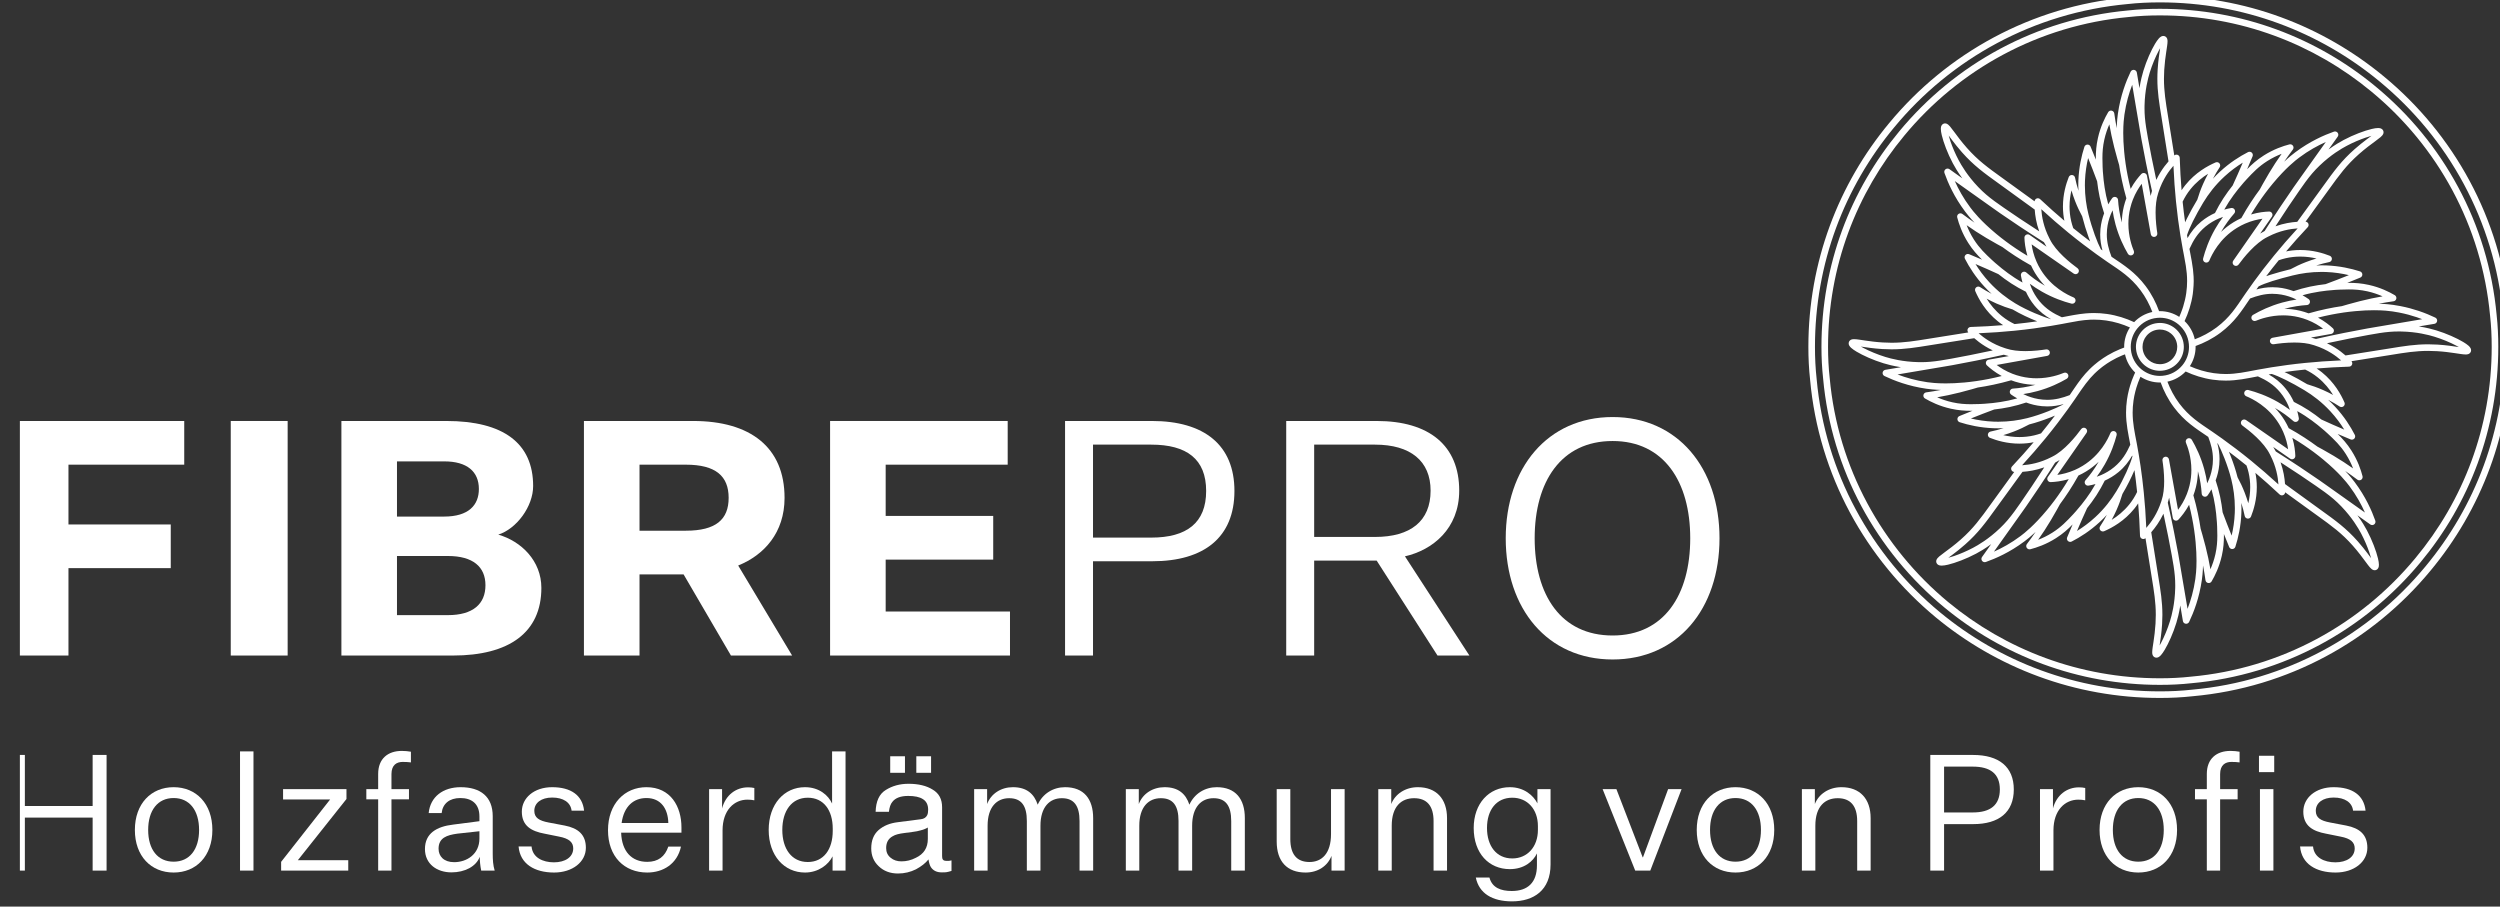 <svg xmlns="http://www.w3.org/2000/svg" xmlns:xlink="http://www.w3.org/1999/xlink" xmlns:serif="http://www.serif.com/" width="100%" height="100%" viewBox="0 0 3334 1209" xml:space="preserve" style="fill-rule:evenodd;clip-rule:evenodd;stroke-linejoin:round;stroke-miterlimit:2;"><rect x="0" y="0" width="3334" height="1209" fill="#333333" stroke="none"/><g transform="matrix(1,0,0,1,-68316.8,-12358.9)"><g id="ArtBoard1" transform="matrix(0.604,0,0,0.649,26618.2,4553.8)"><rect x="69081.3" y="12018" width="5522.27" height="1860.54" style="fill:none;"></rect><clipPath id="_clip1"><rect x="69081.3" y="12018" width="5522.27" height="1860.54"></rect></clipPath><g clip-path="url(#_clip1)"><g transform="matrix(1.477,0,0,1.373,-34412.2,-4657.3)"><g transform="matrix(5.556,0,0,5.556,67418.4,10392.4)"><g transform="matrix(43.625,0,0,43.625,470.796,551.076)"><path d="M0.093,-0L0.179,-0L0.179,-0.327L0.597,-0.327L0.597,-0L0.683,-0L0.683,-0.714L0.597,-0.714L0.597,-0.399L0.179,-0.399L0.179,-0.714L0.093,-0.714L0.093,-0Z" style="fill:white;fill-rule:nonzero;"></path></g><g transform="matrix(43.625,0,0,43.625,505.936,551.076)"><path d="M0.53,-0.251C0.53,-0.413 0.43,-0.515 0.291,-0.515C0.152,-0.515 0.052,-0.413 0.052,-0.251C0.052,-0.089 0.152,0.012 0.291,0.012C0.43,0.012 0.53,-0.089 0.53,-0.251ZM0.134,-0.251C0.134,-0.372 0.193,-0.448 0.291,-0.448C0.389,-0.448 0.448,-0.372 0.448,-0.251C0.448,-0.13 0.389,-0.055 0.291,-0.055C0.193,-0.055 0.134,-0.13 0.134,-0.251Z" style="fill:white;fill-rule:nonzero;"></path></g><g transform="matrix(43.625,0,0,43.625,532.613,551.076)"><rect x="0.089" y="-0.736" width="0.083" height="0.736" style="fill:white;fill-rule:nonzero;"></rect></g><g transform="matrix(43.625,0,0,43.625,545.287,551.076)"><path d="M0.455,-0.442L0.455,-0.503L0.064,-0.503L0.064,-0.439L0.354,-0.439L0.052,-0.054L0.052,-0L0.466,-0L0.466,-0.064L0.155,-0.064L0.455,-0.442Z" style="fill:white;fill-rule:nonzero;"></path></g><g transform="matrix(43.625,0,0,43.625,569.215,551.076)"><path d="M0.102,-0.44L0.102,-0L0.184,-0L0.184,-0.44L0.292,-0.44L0.292,-0.503L0.184,-0.503L0.184,-0.596C0.184,-0.653 0.217,-0.671 0.253,-0.671C0.271,-0.671 0.291,-0.67 0.304,-0.668L0.304,-0.734C0.289,-0.737 0.266,-0.739 0.248,-0.739C0.162,-0.739 0.102,-0.691 0.102,-0.597L0.102,-0.503L0.029,-0.503L0.029,-0.44L0.102,-0.44Z" style="fill:white;fill-rule:nonzero;"></path></g><g transform="matrix(43.625,0,0,43.625,584.07,551.076)"><path d="M0.397,-0L0.48,-0C0.47,-0.033 0.468,-0.068 0.468,-0.105L0.468,-0.336C0.468,-0.457 0.392,-0.515 0.27,-0.515C0.163,-0.515 0.083,-0.457 0.073,-0.355L0.153,-0.355C0.159,-0.413 0.201,-0.448 0.268,-0.448C0.337,-0.448 0.386,-0.414 0.386,-0.334L0.386,-0.305L0.224,-0.284C0.122,-0.272 0.05,-0.23 0.05,-0.133C0.05,-0.04 0.125,0.011 0.213,0.011C0.297,0.011 0.366,-0.026 0.388,-0.085C0.388,-0.061 0.391,-0.028 0.397,-0ZM0.23,-0.052C0.167,-0.052 0.134,-0.088 0.134,-0.135C0.134,-0.203 0.186,-0.219 0.249,-0.228L0.386,-0.243L0.386,-0.198C0.386,-0.101 0.308,-0.052 0.23,-0.052Z" style="fill:white;fill-rule:nonzero;"></path></g><g transform="matrix(43.625,0,0,43.625,609.438,551.076)"><path d="M0.046,-0.149C0.055,-0.041 0.145,0.012 0.265,0.012C0.378,0.012 0.461,-0.053 0.461,-0.141C0.461,-0.222 0.413,-0.262 0.331,-0.278L0.231,-0.297C0.173,-0.308 0.143,-0.326 0.143,-0.369C0.143,-0.418 0.186,-0.451 0.253,-0.451C0.322,-0.451 0.367,-0.421 0.373,-0.37L0.45,-0.37C0.44,-0.465 0.369,-0.515 0.253,-0.515C0.142,-0.515 0.066,-0.449 0.066,-0.364C0.066,-0.276 0.125,-0.243 0.206,-0.228L0.295,-0.21C0.359,-0.198 0.383,-0.174 0.383,-0.137C0.383,-0.083 0.333,-0.051 0.264,-0.051C0.196,-0.051 0.132,-0.08 0.126,-0.149L0.046,-0.149Z" style="fill:white;fill-rule:nonzero;"></path></g><g transform="matrix(43.625,0,0,43.625,633.236,551.076)"><path d="M0.502,-0.148L0.424,-0.148C0.403,-0.087 0.362,-0.054 0.294,-0.054C0.198,-0.054 0.137,-0.118 0.133,-0.234L0.505,-0.234L0.505,-0.267C0.505,-0.396 0.438,-0.515 0.289,-0.515C0.155,-0.515 0.052,-0.413 0.052,-0.249C0.052,-0.087 0.152,0.012 0.294,0.012C0.392,0.012 0.479,-0.041 0.502,-0.148ZM0.289,-0.448C0.379,-0.448 0.422,-0.381 0.424,-0.294L0.136,-0.294C0.15,-0.397 0.21,-0.448 0.289,-0.448Z" style="fill:white;fill-rule:nonzero;"></path></g><g transform="matrix(43.625,0,0,43.625,658.822,551.076)"><path d="M0.368,-0.51C0.356,-0.513 0.342,-0.514 0.329,-0.514C0.255,-0.514 0.191,-0.467 0.169,-0.384L0.169,-0.503L0.089,-0.503L0.089,-0L0.172,-0L0.172,-0.248C0.172,-0.375 0.245,-0.438 0.325,-0.438C0.338,-0.438 0.356,-0.437 0.368,-0.434L0.368,-0.51Z" style="fill:white;fill-rule:nonzero;"></path></g><g transform="matrix(43.625,0,0,43.625,676.469,551.076)"><path d="M0.446,-0L0.526,-0L0.526,-0.736L0.443,-0.736L0.443,-0.414C0.42,-0.465 0.363,-0.515 0.276,-0.515C0.148,-0.515 0.052,-0.411 0.052,-0.251C0.052,-0.092 0.148,0.012 0.276,0.012C0.359,0.012 0.421,-0.037 0.446,-0.088L0.446,-0ZM0.447,-0.245C0.447,-0.131 0.391,-0.053 0.293,-0.053C0.194,-0.053 0.136,-0.134 0.136,-0.251C0.136,-0.369 0.194,-0.45 0.293,-0.45C0.391,-0.45 0.447,-0.373 0.447,-0.259L0.447,-0.245Z" style="fill:white;fill-rule:nonzero;"></path></g><g transform="matrix(43.625,0,0,43.625,704.585,551.076)"><path d="M0.132,-0.139C0.132,-0.114 0.141,-0.094 0.16,-0.079C0.178,-0.064 0.2,-0.057 0.226,-0.057C0.257,-0.057 0.286,-0.064 0.315,-0.079C0.364,-0.102 0.389,-0.141 0.389,-0.195L0.389,-0.266C0.378,-0.259 0.364,-0.254 0.347,-0.249C0.33,-0.244 0.314,-0.241 0.297,-0.239L0.244,-0.232C0.212,-0.228 0.188,-0.222 0.172,-0.212C0.145,-0.197 0.132,-0.173 0.132,-0.139ZM0.345,-0.317C0.365,-0.319 0.378,-0.328 0.385,-0.342C0.389,-0.35 0.391,-0.361 0.391,-0.376C0.391,-0.406 0.38,-0.428 0.359,-0.441C0.338,-0.455 0.307,-0.461 0.268,-0.461C0.222,-0.461 0.189,-0.449 0.17,-0.424C0.159,-0.411 0.152,-0.39 0.149,-0.363L0.067,-0.363C0.069,-0.428 0.089,-0.473 0.13,-0.498C0.17,-0.523 0.216,-0.536 0.27,-0.536C0.331,-0.536 0.381,-0.524 0.419,-0.5C0.458,-0.477 0.477,-0.441 0.477,-0.391L0.477,-0.09C0.477,-0.081 0.478,-0.073 0.482,-0.068C0.486,-0.062 0.494,-0.06 0.506,-0.06C0.51,-0.06 0.514,-0.06 0.519,-0.06C0.524,-0.061 0.529,-0.062 0.535,-0.063L0.535,0.002C0.521,0.006 0.511,0.009 0.503,0.01C0.496,0.011 0.486,0.011 0.474,0.011C0.444,0.011 0.422,0 0.408,-0.021C0.401,-0.032 0.396,-0.049 0.393,-0.069C0.375,-0.046 0.349,-0.026 0.316,-0.008C0.282,0.009 0.245,0.018 0.205,0.018C0.157,0.018 0.117,0.003 0.086,-0.027C0.055,-0.056 0.04,-0.093 0.04,-0.137C0.04,-0.186 0.055,-0.223 0.085,-0.25C0.116,-0.277 0.155,-0.293 0.205,-0.299L0.345,-0.317ZM0.318,-0.706L0.409,-0.706L0.409,-0.604L0.318,-0.604L0.318,-0.706ZM0.157,-0.706L0.248,-0.706L0.248,-0.604L0.157,-0.604L0.157,-0.706Z" style="fill:white;fill-rule:nonzero;"></path></g><g transform="matrix(43.625,0,0,43.625,730.135,551.076)"><path d="M0.481,-0.407C0.459,-0.474 0.413,-0.515 0.328,-0.515C0.255,-0.515 0.193,-0.475 0.169,-0.411L0.169,-0.503L0.089,-0.503L0.089,-0L0.172,-0L0.172,-0.277C0.172,-0.393 0.229,-0.447 0.305,-0.447C0.381,-0.447 0.414,-0.4 0.414,-0.306L0.414,-0L0.498,-0L0.498,-0.277C0.498,-0.393 0.555,-0.447 0.63,-0.447C0.705,-0.447 0.739,-0.4 0.739,-0.306L0.739,-0L0.823,-0L0.823,-0.324C0.823,-0.442 0.766,-0.515 0.65,-0.515C0.576,-0.515 0.512,-0.475 0.481,-0.407Z" style="fill:white;fill-rule:nonzero;"></path></g><g transform="matrix(43.625,0,0,43.625,770.946,551.076)"><path d="M0.481,-0.407C0.459,-0.474 0.413,-0.515 0.328,-0.515C0.255,-0.515 0.193,-0.475 0.169,-0.411L0.169,-0.503L0.089,-0.503L0.089,-0L0.172,-0L0.172,-0.277C0.172,-0.393 0.229,-0.447 0.305,-0.447C0.381,-0.447 0.414,-0.4 0.414,-0.306L0.414,-0L0.498,-0L0.498,-0.277C0.498,-0.393 0.555,-0.447 0.63,-0.447C0.705,-0.447 0.739,-0.4 0.739,-0.306L0.739,-0L0.823,-0L0.823,-0.324C0.823,-0.442 0.766,-0.515 0.65,-0.515C0.576,-0.515 0.512,-0.475 0.481,-0.407Z" style="fill:white;fill-rule:nonzero;"></path></g><g transform="matrix(43.625,0,0,43.625,811.757,551.076)"><path d="M0.503,-0L0.503,-0.503L0.419,-0.503L0.419,-0.226C0.419,-0.105 0.362,-0.053 0.286,-0.053C0.207,-0.053 0.168,-0.102 0.168,-0.195L0.168,-0.503L0.084,-0.503L0.084,-0.179C0.084,-0.057 0.148,0.012 0.262,0.012C0.338,0.012 0.398,-0.028 0.422,-0.091L0.422,-0L0.503,-0Z" style="fill:white;fill-rule:nonzero;"></path></g><g transform="matrix(43.625,0,0,43.625,838.87,551.076)"><path d="M0.169,-0.503L0.089,-0.503L0.089,-0L0.172,-0L0.172,-0.277C0.172,-0.398 0.233,-0.447 0.31,-0.447C0.389,-0.447 0.43,-0.399 0.43,-0.306L0.43,-0L0.513,-0L0.513,-0.324C0.513,-0.444 0.446,-0.515 0.333,-0.515C0.256,-0.515 0.193,-0.473 0.169,-0.411L0.169,-0.503Z" style="fill:white;fill-rule:nonzero;"></path></g><g transform="matrix(43.625,0,0,43.625,866.202,551.076)"><path d="M0.441,-0.032C0.441,0.073 0.385,0.126 0.286,0.126C0.218,0.126 0.165,0.106 0.148,0.043L0.064,0.043C0.084,0.141 0.166,0.19 0.287,0.19C0.421,0.19 0.525,0.122 0.525,-0.038L0.525,-0.503L0.444,-0.503L0.444,-0.415C0.42,-0.463 0.362,-0.515 0.274,-0.515C0.145,-0.515 0.051,-0.414 0.051,-0.263C0.051,-0.106 0.145,-0.009 0.274,-0.009C0.362,-0.009 0.418,-0.057 0.441,-0.106L0.441,-0.032ZM0.447,-0.251C0.447,-0.147 0.382,-0.075 0.289,-0.075C0.191,-0.075 0.133,-0.152 0.133,-0.263C0.133,-0.375 0.191,-0.45 0.289,-0.45C0.382,-0.45 0.447,-0.379 0.447,-0.275L0.447,-0.251Z" style="fill:white;fill-rule:nonzero;"></path></g><g transform="matrix(43.625,0,0,43.625,901.892,551.076)"><path d="M0.229,-0L0.322,-0L0.515,-0.503L0.432,-0.503L0.277,-0.082L0.275,-0.082L0.113,-0.503L0.028,-0.503L0.229,-0Z" style="fill:white;fill-rule:nonzero;"></path></g><g transform="matrix(43.625,0,0,43.625,926.169,551.076)"><path d="M0.53,-0.251C0.53,-0.413 0.43,-0.515 0.291,-0.515C0.152,-0.515 0.052,-0.413 0.052,-0.251C0.052,-0.089 0.152,0.012 0.291,0.012C0.43,0.012 0.53,-0.089 0.53,-0.251ZM0.134,-0.251C0.134,-0.372 0.193,-0.448 0.291,-0.448C0.389,-0.448 0.448,-0.372 0.448,-0.251C0.448,-0.13 0.389,-0.055 0.291,-0.055C0.193,-0.055 0.134,-0.13 0.134,-0.251Z" style="fill:white;fill-rule:nonzero;"></path></g><g transform="matrix(43.625,0,0,43.625,952.846,551.076)"><path d="M0.169,-0.503L0.089,-0.503L0.089,-0L0.172,-0L0.172,-0.277C0.172,-0.398 0.233,-0.447 0.31,-0.447C0.389,-0.447 0.43,-0.399 0.43,-0.306L0.43,-0L0.513,-0L0.513,-0.324C0.513,-0.444 0.446,-0.515 0.333,-0.515C0.256,-0.515 0.193,-0.473 0.169,-0.411L0.169,-0.503Z" style="fill:white;fill-rule:nonzero;"></path></g><g transform="matrix(43.625,0,0,43.625,987.22,551.076)"><path d="M0.358,-0.287C0.516,-0.287 0.608,-0.36 0.608,-0.501C0.608,-0.641 0.516,-0.714 0.357,-0.714L0.093,-0.714L0.093,-0L0.178,-0L0.178,-0.287L0.358,-0.287ZM0.178,-0.359L0.178,-0.642L0.355,-0.642C0.463,-0.642 0.522,-0.598 0.522,-0.501C0.522,-0.404 0.463,-0.359 0.355,-0.359L0.178,-0.359Z" style="fill:white;fill-rule:nonzero;"></path></g><g transform="matrix(43.625,0,0,43.625,1016.91,551.076)"><path d="M0.368,-0.51C0.356,-0.513 0.342,-0.514 0.329,-0.514C0.255,-0.514 0.191,-0.467 0.169,-0.384L0.169,-0.503L0.089,-0.503L0.089,-0L0.172,-0L0.172,-0.248C0.172,-0.375 0.245,-0.438 0.325,-0.438C0.338,-0.438 0.356,-0.437 0.368,-0.434L0.368,-0.51Z" style="fill:white;fill-rule:nonzero;"></path></g><g transform="matrix(43.625,0,0,43.625,1034.55,551.076)"><path d="M0.53,-0.251C0.53,-0.413 0.43,-0.515 0.291,-0.515C0.152,-0.515 0.052,-0.413 0.052,-0.251C0.052,-0.089 0.152,0.012 0.291,0.012C0.43,0.012 0.53,-0.089 0.53,-0.251ZM0.134,-0.251C0.134,-0.372 0.193,-0.448 0.291,-0.448C0.389,-0.448 0.448,-0.372 0.448,-0.251C0.448,-0.13 0.389,-0.055 0.291,-0.055C0.193,-0.055 0.134,-0.13 0.134,-0.251Z" style="fill:white;fill-rule:nonzero;"></path></g><g transform="matrix(43.625,0,0,43.625,1061.23,551.076)"><path d="M0.102,-0.44L0.102,-0L0.184,-0L0.184,-0.44L0.292,-0.44L0.292,-0.503L0.184,-0.503L0.184,-0.596C0.184,-0.653 0.217,-0.671 0.253,-0.671C0.271,-0.671 0.291,-0.67 0.304,-0.668L0.304,-0.734C0.289,-0.737 0.266,-0.739 0.248,-0.739C0.162,-0.739 0.102,-0.691 0.102,-0.597L0.102,-0.503L0.029,-0.503L0.029,-0.44L0.102,-0.44Z" style="fill:white;fill-rule:nonzero;"></path></g><g transform="matrix(43.625,0,0,43.625,1076.09,551.076)"><path d="M0.083,-0.608L0.177,-0.608L0.177,-0.709L0.083,-0.709L0.083,-0.608ZM0.089,-0L0.172,-0L0.172,-0.503L0.089,-0.503L0.089,-0Z" style="fill:white;fill-rule:nonzero;"></path></g><g transform="matrix(43.625,0,0,43.625,1088.76,551.076)"><path d="M0.046,-0.149C0.055,-0.041 0.145,0.012 0.265,0.012C0.378,0.012 0.461,-0.053 0.461,-0.141C0.461,-0.222 0.413,-0.262 0.331,-0.278L0.231,-0.297C0.173,-0.308 0.143,-0.326 0.143,-0.369C0.143,-0.418 0.186,-0.451 0.253,-0.451C0.322,-0.451 0.367,-0.421 0.373,-0.37L0.45,-0.37C0.44,-0.465 0.369,-0.515 0.253,-0.515C0.142,-0.515 0.066,-0.449 0.066,-0.364C0.066,-0.276 0.125,-0.243 0.206,-0.228L0.295,-0.21C0.359,-0.198 0.383,-0.174 0.383,-0.137C0.383,-0.083 0.333,-0.051 0.264,-0.051C0.196,-0.051 0.132,-0.08 0.126,-0.149L0.046,-0.149Z" style="fill:white;fill-rule:nonzero;"></path></g></g><g transform="matrix(5.556,0,0,5.556,67418.4,10392.4)"><g transform="matrix(88.491,0,0,88.491,468.745,493.147)"><path d="M0.071,-0L0.244,-0L0.244,-0.266L0.555,-0.266L0.555,-0.399L0.244,-0.399L0.244,-0.581L0.596,-0.581L0.596,-0.714L0.071,-0.714L0.071,-0Z" style="fill:white;fill-rule:nonzero;"></path></g><g transform="matrix(88.491,0,0,88.491,527.718,493.147)"><rect x="0.071" y="-0.714" width="0.173" height="0.714" style="fill:white;fill-rule:nonzero;"></rect></g><g transform="matrix(88.491,0,0,88.491,557.489,493.147)"><path d="M0.41,-0C0.581,-0 0.679,-0.07 0.679,-0.206C0.679,-0.288 0.618,-0.348 0.548,-0.368C0.604,-0.386 0.654,-0.454 0.654,-0.516C0.654,-0.646 0.564,-0.714 0.39,-0.714L0.071,-0.714L0.071,-0L0.41,-0ZM0.24,-0.423L0.24,-0.591L0.384,-0.591C0.453,-0.591 0.489,-0.56 0.489,-0.507C0.489,-0.458 0.458,-0.423 0.383,-0.423L0.24,-0.423ZM0.24,-0.303L0.395,-0.303C0.471,-0.303 0.509,-0.27 0.509,-0.214C0.509,-0.157 0.471,-0.123 0.395,-0.123L0.24,-0.123L0.24,-0.303Z" style="fill:white;fill-rule:nonzero;"></path></g><g transform="matrix(88.491,0,0,88.491,622.745,493.147)"><path d="M0.24,-0L0.24,-0.247L0.374,-0.247L0.518,-0L0.704,-0L0.54,-0.274C0.619,-0.306 0.681,-0.374 0.681,-0.48C0.681,-0.634 0.577,-0.714 0.403,-0.714L0.071,-0.714L0.071,-0L0.24,-0ZM0.24,-0.38L0.24,-0.581L0.381,-0.581C0.472,-0.581 0.511,-0.546 0.511,-0.48C0.511,-0.414 0.472,-0.38 0.381,-0.38L0.24,-0.38Z" style="fill:white;fill-rule:nonzero;"></path></g><g transform="matrix(88.491,0,0,88.491,688.974,493.147)"><path d="M0.618,-0L0.618,-0.134L0.24,-0.134L0.24,-0.292L0.567,-0.292L0.567,-0.425L0.24,-0.425L0.24,-0.581L0.611,-0.581L0.611,-0.714L0.071,-0.714L0.071,-0L0.618,-0Z" style="fill:white;fill-rule:nonzero;"></path></g><g transform="matrix(88.491,0,0,88.491,750.248,493.147)"><path d="M0.358,-0.287C0.516,-0.287 0.608,-0.36 0.608,-0.501C0.608,-0.641 0.516,-0.714 0.357,-0.714L0.093,-0.714L0.093,-0L0.178,-0L0.178,-0.287L0.358,-0.287ZM0.178,-0.359L0.178,-0.642L0.355,-0.642C0.463,-0.642 0.522,-0.598 0.522,-0.501C0.522,-0.404 0.463,-0.359 0.355,-0.359L0.178,-0.359Z" style="fill:white;fill-rule:nonzero;"></path></g><g transform="matrix(88.491,0,0,88.491,809.752,493.147)"><path d="M0.178,-0L0.178,-0.289L0.368,-0.289L0.553,-0L0.65,-0L0.454,-0.302C0.538,-0.321 0.619,-0.386 0.619,-0.502C0.619,-0.639 0.528,-0.714 0.368,-0.714L0.093,-0.714L0.093,-0L0.178,-0ZM0.178,-0.361L0.178,-0.642L0.363,-0.642C0.471,-0.642 0.532,-0.592 0.532,-0.502C0.532,-0.409 0.471,-0.361 0.363,-0.361L0.178,-0.361Z" style="fill:white;fill-rule:nonzero;"></path></g><g transform="matrix(88.491,0,0,88.491,872.619,493.147)"><path d="M0.7,-0.357C0.7,-0.571 0.573,-0.726 0.375,-0.726C0.177,-0.726 0.05,-0.571 0.05,-0.357C0.05,-0.142 0.177,0.012 0.375,0.012C0.573,0.012 0.7,-0.142 0.7,-0.357ZM0.611,-0.357C0.611,-0.184 0.531,-0.061 0.375,-0.061C0.218,-0.061 0.138,-0.184 0.138,-0.357C0.138,-0.529 0.218,-0.653 0.375,-0.653C0.531,-0.653 0.611,-0.529 0.611,-0.357Z" style="fill:white;fill-rule:nonzero;"></path></g></g><g transform="matrix(1,0,0,1,-110.177,0.017)"><g transform="matrix(5.556,0,0,5.556,73296.8,12846.4)"><path d="M0,0.003L0,0L0,0.003Z" style="fill:white;fill-rule:nonzero;"></path></g><g transform="matrix(5.556,0,0,5.556,73242,12763.4)"><path d="M0,-0.005C-0.002,-0.003 -0.002,-0.003 -0.002,0L0,-0.005Z" style="fill:white;fill-rule:nonzero;"></path></g><g transform="matrix(5.556,0,0,5.556,73489.6,12483.8)"><path d="M0,0.002L0.002,0L0,0.002Z" style="fill:white;fill-rule:nonzero;"></path></g><g transform="matrix(5.556,0,0,5.556,73444,12426.4)"><rect x="0" y="0" width="0.001" height="0.001" style="fill:white;"></rect></g><g transform="matrix(5.556,0,0,5.556,73252.6,12452.1)"><rect x="0" y="0" width="0.001" height="0.001" style="fill:white;"></rect></g><g transform="matrix(5.556,0,0,5.556,73386.4,12205.4)"><rect x="0" y="0" width="0.001" height="0.001" style="fill:white;"></rect></g><g transform="matrix(5.556,0,0,5.556,73333.1,12734.5)"><path d="M0,0.005L0,0.003C0,0 0.002,0 0.002,0L0,0.005Z" style="fill:white;fill-rule:nonzero;"></path></g><g transform="matrix(5.556,0,0,5.556,73284.4,12531.6)"><path d="M0,0.002C0,0.002 -0.002,0.002 -0.002,0L0,0.002Z" style="fill:white;fill-rule:nonzero;"></path></g><g transform="matrix(5.556,0,0,5.556,73623.3,12735)"><rect x="0" y="0" width="0.001" height="0.001" style="fill:white;"></rect></g><g transform="matrix(5.556,0,0,5.556,73319.5,12673.9)"><path d="M0,0.002L0.002,0.002C0.002,0 0.005,0 0.005,0L0,0.002Z" style="fill:white;fill-rule:nonzero;"></path></g><g transform="matrix(5.556,0,0,5.556,73281.2,12697.5)"><path d="M0,0.002L0.002,0L0,0.002Z" style="fill:white;fill-rule:nonzero;"></path></g><g transform="matrix(5.556,0,0,5.556,73288.6,12691.5)"><path d="M0,0.002L0.002,0.002C0.002,0 0.002,0 0.005,0L0,0.002Z" style="fill:white;fill-rule:nonzero;"></path></g><g transform="matrix(5.556,0,0,5.556,73161.1,12797.1)"><rect x="0" y="0" width="0.001" height="0.001" style="fill:white;"></rect></g><g transform="matrix(5.556,0,0,5.556,73555.7,12581.5)"><rect x="0" y="0" width="0.001" height="0.001" style="fill:white;"></rect></g><g transform="matrix(5.556,0,0,5.556,73562.2,12604.1)"><rect x="0" y="0" width="0.001" height="0.001" style="fill:white;"></rect></g><g transform="matrix(5.556,0,0,5.556,73794.3,12673.6)"><path d="M0,-1.197C-0.87,-1.251 -1.698,-1.275 -2.499,-1.275C-5.999,-1.275 -8.983,-0.799 -12.924,-0.152C-17.597,0.615 -21.521,1.23 -24.746,1.727C-25.527,1.042 -26.489,0.291 -27.665,-0.434C-28.296,-0.823 -28.99,-1.204 -29.737,-1.562C-25.35,-2.517 -21.572,-3.248 -18.555,-3.796C-17.564,-3.973 -16.676,-4.129 -15.85,-4.257L-15.812,-4.264C-15.738,-4.279 -15.667,-4.291 -15.58,-4.304L-15.566,-4.306C-15.559,-4.306 -15.548,-4.308 -15.539,-4.311C-13.712,-4.586 -12.18,-4.731 -10.421,-4.733C-10.195,-4.733 -9.967,-4.731 -9.735,-4.724C-5.523,-4.635 -2.371,-3.798 -0.848,-3.331C1.295,-2.676 3.443,-1.763 5.024,-0.931C5.286,-0.794 5.525,-0.66 5.753,-0.528C4.351,-0.741 2.378,-1.052 0,-1.197M-28.079,12.372C-28.918,11.915 -29.815,11.466 -30.786,11.039C-32.273,10.383 -33.709,9.875 -35.06,9.473C-36.736,8.466 -38.48,7.502 -40.078,6.71C-40.447,6.527 -40.804,6.357 -41.156,6.194C-39.422,5.954 -37.574,5.726 -35.599,5.527C-34.438,6.079 -33.331,6.751 -32.228,7.639C-30.363,9.142 -29.032,10.833 -28.079,12.372M-25.082,21.704C-26.117,21.265 -27.157,20.816 -28.207,20.351C-29.229,19.896 -30.242,19.438 -31.238,18.984C-32.228,18.196 -33.409,17.315 -34.691,16.481C-35.989,15.64 -37.319,14.897 -38.65,14.231C-39.189,13.036 -39.921,11.777 -40.941,10.549C-42.303,8.898 -43.818,7.75 -45.408,6.842C-45.144,6.8 -44.884,6.755 -44.614,6.71C-43.679,6.999 -42.35,7.562 -40.867,8.301C-39.29,9.081 -37.543,10.045 -35.875,11.052C-35.872,11.052 -35.868,11.052 -35.865,11.054C-35.859,11.059 -35.852,11.063 -35.845,11.068C-35.841,11.07 -35.839,11.072 -35.834,11.074C-33.519,12.468 -31.092,14.313 -28.826,16.767C-27.274,18.447 -26.052,20.134 -25.082,21.704M-24.646,28.309C-23.782,29.671 -23.162,30.982 -22.706,32.159C-24.31,31.029 -26.048,29.884 -27.952,28.754L-27.952,28.752C-30.249,27.39 -32.023,26.437 -32.302,26.287C-34.4,24.728 -36.968,23.01 -40.028,21.312C-40.337,20.637 -40.69,19.95 -41.113,19.254L-41.115,19.25C-41.918,17.939 -42.82,16.819 -43.741,15.861C-41.69,17.04 -40.033,18.299 -38.767,19.416C-38.485,19.664 -38.073,19.706 -37.747,19.523C-37.42,19.342 -37.241,18.968 -37.306,18.599C-37.398,18.058 -37.536,17.42 -37.735,16.718C-37.035,17.112 -36.34,17.525 -35.655,17.971C-34.403,18.785 -33.231,19.662 -32.258,20.438C-32.253,20.44 -32.251,20.442 -32.249,20.444C-30.766,21.626 -29.745,22.576 -29.529,22.775L-29.533,22.771C-27.71,24.477 -26.155,25.938 -24.646,28.309M-19.516,44.048C-22.664,41.811 -27.361,38.487 -29.231,37.145L-29.457,36.984C-30.15,36.476 -30.897,35.955 -31.725,35.38L-31.727,35.378C-34.745,33.286 -38.706,30.615 -43.5,27.589C-43.511,27.569 -43.52,27.551 -43.531,27.529L-43.531,27.526C-43.533,27.522 -43.536,27.517 -43.538,27.511L-43.54,27.513C-43.733,27.126 -43.952,26.748 -44.189,26.377C-42.518,27.54 -40.907,28.66 -39.641,29.537C-39.366,29.73 -39.006,29.75 -38.711,29.589C-38.416,29.428 -38.237,29.114 -38.25,28.777C-38.288,27.681 -38.447,25.949 -39.046,23.923C-36.836,25.24 -34.926,26.544 -33.309,27.748L-33.3,27.754C-32.331,28.477 -31.468,29.164 -30.705,29.797C-26.495,33.291 -24.487,35.868 -23.713,36.894C-21.8,39.442 -20.465,41.918 -19.516,44.048M-18.353,54.735C-18.154,55.312 -17.986,55.854 -17.857,56.337C-18.139,55.957 -18.456,55.52 -18.814,55.046C-19.53,54.096 -20.402,52.982 -21.453,51.794C-24.558,48.282 -27.348,46.255 -31.334,43.392C-35.177,40.632 -38.389,38.294 -41.019,36.366C-41.122,34.771 -41.433,32.743 -42.225,30.506C-38.447,32.933 -35.257,35.089 -32.738,36.836C-31.909,37.413 -31.17,37.928 -30.497,38.422L-30.49,38.426L-30.271,38.583C-28.578,39.831 -27.278,40.921 -25.842,42.417C-22.928,45.459 -21.29,48.28 -20.543,49.687C-19.651,51.367 -18.886,53.181 -18.353,54.735M-51.875,38.677L-51.875,38.679C-52.461,37.165 -53.116,35.787 -53.789,34.55C-54.275,32.62 -54.953,30.609 -55.644,28.83C-55.8,28.428 -55.957,28.043 -56.111,27.669C-54.619,28.792 -53.044,30.016 -51.383,31.371C-50.951,32.588 -50.642,33.843 -50.49,35.255C-50.418,35.917 -50.387,36.561 -50.387,37.185C-50.387,38.798 -50.604,40.263 -50.901,41.536C-51.174,40.619 -51.49,39.666 -51.875,38.677M-59.744,55.23C-60.097,56.804 -60.587,58.169 -61.095,59.323C-61.43,57.39 -61.851,55.35 -62.397,53.207C-63.052,50.649 -63.625,48.736 -63.73,48.389C-64.11,45.804 -64.714,42.773 -65.676,39.408C-65.417,38.711 -65.179,37.975 -64.989,37.185L-64.987,37.183C-64.627,35.68 -64.475,34.246 -64.452,32.908C-63.828,35.201 -63.546,37.266 -63.441,38.954C-63.417,39.332 -63.16,39.652 -62.795,39.753C-62.432,39.856 -62.046,39.717 -61.828,39.408C-61.515,38.961 -61.16,38.415 -60.804,37.778C-60.587,38.552 -60.39,39.337 -60.22,40.133C-59.909,41.596 -59.699,43.046 -59.56,44.282L-59.558,44.3C-59.348,46.173 -59.299,47.553 -59.285,47.857C-59.258,48.68 -59.234,49.465 -59.234,50.246C-59.234,51.83 -59.337,53.391 -59.744,55.23M-65.155,61.96C-65.607,65.114 -66.412,67.807 -67.246,69.986C-67.886,66.199 -68.85,60.576 -69.228,58.281C-69.23,58.269 -69.23,58.261 -69.233,58.249L-69.235,58.231C-69.239,58.207 -69.248,58.167 -69.253,58.138C-69.262,58.077 -69.271,58.019 -69.282,57.954C-69.282,57.952 -69.284,57.95 -69.284,57.947C-69.416,57.102 -69.573,56.212 -69.749,55.225L-69.749,55.221C-70.407,51.61 -71.319,46.922 -72.568,41.39C-72.557,41.355 -72.547,41.332 -72.536,41.292L-72.539,41.292C-72.402,40.887 -72.293,40.469 -72.198,40.044C-71.839,42.048 -71.49,43.981 -71.217,45.497C-71.158,45.828 -70.917,46.097 -70.595,46.193C-70.27,46.287 -69.924,46.191 -69.693,45.942C-68.948,45.139 -67.839,43.804 -66.828,41.947C-66.197,44.439 -65.765,46.714 -65.475,48.709L-65.472,48.718C-65.298,49.913 -65.173,51.009 -65.081,51.997C-64.9,53.952 -64.835,55.623 -64.835,57.021C-64.835,59.522 -65.041,61.142 -65.155,61.96M-70.559,63.674C-70.559,63.897 -70.561,64.126 -70.566,64.36C-70.655,68.57 -71.492,71.724 -71.959,73.245C-72.615,75.388 -73.527,77.535 -74.359,79.117C-74.498,79.379 -74.632,79.618 -74.762,79.846C-74.552,78.444 -74.241,76.473 -74.093,74.093C-74.042,73.223 -74.015,72.397 -74.015,71.597C-74.017,68.094 -74.494,65.112 -75.138,61.166C-75.905,56.498 -76.522,52.574 -77.017,49.351C-75.963,48.148 -74.749,46.495 -73.729,44.354C-72.773,48.743 -72.044,52.521 -71.496,55.536C-71.317,56.529 -71.163,57.417 -71.033,58.245L-71.026,58.283C-71.02,58.316 -71.011,58.368 -71.004,58.413C-71,58.448 -70.993,58.484 -70.986,58.52L-70.986,58.524C-70.984,58.533 -70.984,58.545 -70.982,58.551C-70.707,60.381 -70.559,61.913 -70.559,63.674M-82.931,41.867L-82.931,41.865C-84.432,43.73 -86.123,45.061 -87.664,46.016C-87.208,45.175 -86.758,44.278 -86.331,43.307C-85.673,41.82 -85.166,40.381 -84.763,39.03C-83.479,36.881 -82.347,34.577 -81.528,32.62C-81.273,34.443 -81.032,36.4 -80.819,38.498C-81.372,39.659 -82.043,40.762 -82.931,41.867M-92.057,45.269C-93.737,46.821 -95.424,48.043 -96.996,49.011C-96.556,47.976 -96.106,46.935 -95.641,45.884C-95.187,44.864 -94.728,43.851 -94.274,42.855C-93.487,41.865 -92.605,40.686 -91.773,39.404C-90.93,38.104 -90.189,36.776 -89.523,35.445C-88.328,34.903 -87.065,34.176 -85.834,33.154L-85.837,33.154C-84.184,31.79 -83.038,30.273 -82.132,28.683C-82.115,28.79 -82.097,28.9 -82.079,29.007C-82.094,29.043 -82.121,29.072 -82.132,29.11C-82.687,31.056 -84.354,34.924 -86.342,38.218C-86.344,38.223 -86.347,38.23 -86.351,38.236C-86.351,38.239 -86.356,38.243 -86.358,38.248C-86.36,38.25 -86.362,38.254 -86.365,38.259C-87.76,40.572 -89.608,43.001 -92.057,45.269M-103.602,49.447C-104.962,50.313 -106.275,50.93 -107.449,51.387C-106.319,49.785 -105.174,48.045 -104.044,46.141C-102.682,43.844 -101.727,42.07 -101.577,41.791C-100.021,39.695 -98.305,37.127 -96.605,34.069C-95.932,33.758 -95.242,33.407 -94.542,32.975C-93.234,32.175 -92.113,31.278 -91.156,30.356C-92.33,32.407 -93.587,34.06 -94.703,35.331C-94.952,35.613 -94.994,36.022 -94.811,36.348C-94.627,36.677 -94.256,36.854 -93.887,36.791C-93.346,36.697 -92.71,36.561 -92.01,36.362C-92.402,37.062 -92.818,37.755 -93.261,38.438C-94.075,39.69 -94.952,40.862 -95.73,41.838C-95.732,41.84 -95.732,41.842 -95.735,41.847C-96.913,43.323 -97.862,44.343 -98.063,44.562C-99.77,46.383 -101.23,47.94 -103.602,49.447M-112.184,50.38C-114.734,52.293 -117.208,53.628 -119.338,54.576C-117.101,51.429 -113.777,46.732 -112.437,44.862L-112.274,44.636C-111.768,43.943 -111.247,43.198 -110.67,42.368C-108.576,39.348 -105.906,35.382 -102.875,30.589C-102.857,30.577 -102.837,30.568 -102.821,30.559L-102.821,30.562C-102.81,30.555 -102.801,30.55 -102.79,30.544C-102.785,30.542 -102.781,30.539 -102.778,30.539L-102.778,30.537C-102.4,30.349 -102.031,30.132 -101.669,29.902C-102.832,31.573 -103.951,33.186 -104.83,34.449C-105.022,34.727 -105.042,35.085 -104.881,35.38C-104.718,35.677 -104.407,35.854 -104.069,35.843C-102.973,35.803 -101.242,35.644 -99.213,35.047C-100.53,37.257 -101.834,39.167 -103.04,40.784L-103.045,40.793C-103.767,41.762 -104.454,42.625 -105.087,43.388C-108.581,47.597 -111.158,49.606 -112.184,50.38M-124.977,53.55C-126.657,54.442 -128.471,55.207 -130.026,55.742C-130.605,55.941 -131.128,56.095 -131.614,56.227C-131.235,55.948 -130.806,55.632 -130.336,55.279C-129.386,54.563 -128.274,53.691 -127.086,52.639C-123.574,49.537 -121.548,46.745 -118.682,42.761C-115.922,38.916 -113.587,35.706 -111.656,33.076C-110.066,32.971 -108.033,32.66 -105.796,31.866C-108.225,35.644 -110.379,38.836 -112.128,41.357L-112.126,41.355C-112.703,42.184 -113.22,42.923 -113.712,43.596L-113.717,43.603L-113.873,43.822C-115.121,45.517 -116.211,46.815 -117.707,48.251C-120.749,51.168 -123.57,52.803 -124.977,53.55M-110.545,23.603C-111.209,23.674 -111.853,23.708 -112.475,23.708C-114.09,23.708 -115.553,23.491 -116.826,23.191C-115.911,22.921 -114.958,22.603 -113.969,22.218C-112.455,21.632 -111.079,20.977 -109.84,20.304C-107.905,19.816 -105.881,19.12 -104.089,18.411C-103.687,18.25 -103.3,18.091 -102.924,17.933C-104.058,19.44 -105.297,21.033 -106.668,22.715C-107.883,23.142 -109.138,23.451 -110.545,23.603M-119.405,19.556C-121.691,19.465 -123.747,19.136 -125.543,18.709C-124.498,18.288 -123.445,17.87 -122.373,17.456C-121.329,17.058 -120.293,16.664 -119.266,16.282C-118.009,16.139 -116.551,15.926 -115.054,15.608C-113.544,15.286 -112.079,14.872 -110.668,14.403C-109.44,14.859 -108.033,15.235 -106.442,15.385C-105.939,15.434 -105.449,15.456 -104.973,15.456C-103.423,15.456 -102.007,15.217 -100.66,14.848C-100.685,14.881 -100.707,14.913 -100.729,14.946C-101.635,15.434 -103.083,16.105 -104.742,16.763C-106.51,17.463 -108.521,18.152 -110.377,18.612L-110.388,18.615C-112.694,19.19 -115.316,19.579 -118.188,19.579C-118.588,19.579 -118.996,19.572 -119.405,19.556M-130.52,14.347C-132.097,13.996 -133.461,13.506 -134.615,12.998C-132.683,12.663 -130.643,12.244 -128.498,11.696C-125.934,11.041 -124.02,10.468 -123.677,10.363C-121.094,9.983 -118.065,9.379 -114.703,8.417C-114.005,8.679 -113.265,8.916 -112.468,9.104C-110.965,9.466 -109.529,9.618 -108.194,9.641C-110.489,10.267 -112.553,10.544 -114.249,10.656C-114.627,10.681 -114.945,10.938 -115.045,11.303C-115.148,11.665 -115.01,12.05 -114.701,12.267C-114.253,12.58 -113.708,12.933 -113.07,13.291C-113.844,13.506 -114.629,13.703 -115.426,13.873C-116.888,14.184 -118.336,14.394 -119.575,14.533L-119.624,14.541C-121.478,14.745 -122.845,14.796 -123.149,14.808C-123.97,14.834 -124.753,14.861 -125.532,14.861C-127.12,14.859 -128.681,14.756 -130.52,14.347M-145.276,6.847C-141.469,6.203 -135.797,5.232 -133.528,4.858L-133.533,4.858C-133.441,4.845 -133.347,4.829 -133.244,4.811C-133.242,4.811 -133.242,4.809 -133.24,4.809C-132.394,4.677 -131.502,4.52 -130.515,4.344L-130.513,4.344C-126.903,3.688 -122.212,2.776 -116.681,1.527C-116.656,1.534 -116.625,1.545 -116.6,1.552C-116.191,1.689 -115.766,1.8 -115.334,1.897C-117.338,2.257 -119.268,2.603 -120.785,2.874C-121.116,2.932 -121.385,3.174 -121.478,3.496C-121.575,3.82 -121.478,4.167 -121.232,4.397C-120.432,5.142 -119.096,6.254 -117.242,7.267C-119.731,7.898 -122.004,8.327 -123.999,8.618L-124.011,8.621C-125.205,8.795 -126.301,8.92 -127.287,9.012C-129.243,9.193 -130.916,9.258 -132.314,9.258C-134.812,9.258 -136.43,9.054 -137.25,8.938C-140.404,8.489 -143.1,7.681 -145.276,6.847M-154.409,-0.267C-154.671,-0.403 -154.91,-0.537 -155.139,-0.669C-153.736,-0.457 -151.763,-0.146 -149.385,-0C-148.517,0.053 -147.692,0.078 -146.893,0.078C-143.388,0.078 -140.404,-0.401 -136.456,-1.045C-131.788,-1.812 -127.867,-2.427 -124.644,-2.924C-123.861,-2.239 -122.899,-1.488 -121.722,-0.761C-121.092,-0.372 -120.396,0.009 -119.649,0.367C-124.035,1.319 -127.813,2.051 -130.831,2.599L-130.828,2.597C-131.822,2.776 -132.71,2.932 -133.535,3.06L-133.548,3.062C-133.645,3.078 -133.725,3.093 -133.797,3.102L-133.806,3.104C-135.653,3.386 -137.192,3.534 -138.964,3.536C-139.19,3.536 -139.418,3.534 -139.651,3.527C-143.863,3.438 -147.014,2.599 -148.537,2.134C-150.678,1.478 -152.828,0.566 -154.409,-0.267M-121.306,-13.569C-120.467,-13.113 -119.57,-12.663 -118.6,-12.236C-117.112,-11.58 -115.676,-11.07 -114.323,-10.67C-112.218,-9.417 -109.773,-8.294 -107.693,-7.467C-109.578,-7.198 -111.603,-6.946 -113.788,-6.724C-114.947,-7.277 -116.052,-7.95 -117.157,-8.836C-119.022,-10.339 -120.353,-12.03 -121.306,-13.569M-124.301,-22.901C-123.268,-22.463 -122.226,-22.013 -121.176,-21.548C-120.152,-21.091 -119.141,-20.633 -118.143,-20.177C-117.152,-19.391 -115.974,-18.51 -114.694,-17.68L-114.694,-17.678C-113.395,-16.837 -112.061,-16.092 -110.73,-15.426C-110.189,-14.236 -109.462,-12.972 -108.447,-11.744C-107.082,-10.093 -105.563,-8.945 -103.973,-8.037C-103.982,-8.037 -103.991,-8.035 -104,-8.033C-106.051,-8.646 -110.337,-10.334 -113.509,-12.249C-113.515,-12.251 -113.522,-12.254 -113.526,-12.256C-113.531,-12.258 -113.533,-12.26 -113.538,-12.263C-113.542,-12.265 -113.544,-12.267 -113.549,-12.269C-115.862,-13.665 -118.291,-15.513 -120.559,-17.964C-122.111,-19.644 -123.333,-21.331 -124.301,-22.901M-124.738,-29.507C-125.603,-30.869 -126.223,-32.182 -126.679,-33.356C-125.075,-32.226 -123.335,-31.081 -121.434,-29.952L-121.431,-29.949C-119.134,-28.587 -117.36,-27.634 -117.081,-27.484C-114.985,-25.925 -112.415,-24.21 -109.355,-22.51C-109.046,-21.83 -108.69,-21.145 -108.27,-20.452L-108.268,-20.452C-107.46,-19.134 -106.557,-18.011 -105.63,-17.052C-107.691,-18.233 -109.348,-19.497 -110.619,-20.613C-110.9,-20.859 -111.31,-20.904 -111.639,-20.72C-111.965,-20.537 -112.142,-20.163 -112.077,-19.794C-111.985,-19.255 -111.849,-18.618 -111.65,-17.915C-112.35,-18.309 -113.046,-18.725 -113.728,-19.168C-114.983,-19.982 -116.153,-20.859 -117.128,-21.637C-117.13,-21.637 -117.135,-21.64 -117.137,-21.642C-118.615,-22.821 -119.633,-23.769 -119.852,-23.97C-121.675,-25.677 -123.23,-27.138 -124.738,-29.507M-129.867,-45.245C-126.728,-43.013 -122.047,-39.7 -120.168,-38.353C-120.165,-38.353 -120.165,-38.351 -120.163,-38.349L-120.154,-38.342L-119.928,-38.181L-119.935,-38.185C-119.239,-37.678 -118.49,-37.154 -117.658,-36.577L-117.658,-36.575C-114.638,-34.483 -110.675,-31.813 -105.879,-28.782C-105.872,-28.766 -105.861,-28.744 -105.852,-28.728C-105.852,-28.726 -105.85,-28.721 -105.847,-28.719C-105.843,-28.712 -105.838,-28.703 -105.836,-28.697C-105.644,-28.316 -105.427,-27.943 -105.194,-27.576C-106.865,-28.739 -108.476,-29.86 -109.742,-30.739C-110.019,-30.931 -110.377,-30.949 -110.672,-30.788C-110.968,-30.627 -111.146,-30.314 -111.135,-29.978C-111.095,-28.88 -110.936,-27.149 -110.337,-25.12C-112.549,-26.438 -114.457,-27.742 -116.074,-28.947L-116.083,-28.952C-117.052,-29.674 -117.915,-30.361 -118.678,-30.994L-118.68,-30.994C-122.89,-34.488 -124.899,-37.065 -125.672,-38.091L-125.67,-38.091C-127.583,-40.639 -128.918,-43.115 -129.867,-45.245M-123.543,-43.614C-126.458,-46.656 -128.093,-49.477 -128.842,-50.884C-129.732,-52.564 -130.497,-54.378 -131.032,-55.933C-131.231,-56.512 -131.388,-57.035 -131.517,-57.521C-131.238,-57.143 -130.922,-56.713 -130.569,-56.244C-129.855,-55.293 -128.981,-54.179 -127.93,-52.991C-124.827,-49.479 -122.038,-47.453 -118.052,-44.589C-114.209,-41.829 -111.001,-39.492 -108.368,-37.566C-108.263,-35.973 -107.955,-33.942 -107.158,-31.703C-110.936,-34.132 -114.128,-36.286 -116.647,-38.033C-117.477,-38.61 -118.213,-39.125 -118.888,-39.619L-118.893,-39.621C-118.893,-39.621 -118.893,-39.624 -118.895,-39.624L-119.121,-39.785C-120.812,-41.031 -122.109,-42.118 -123.543,-43.614M-95.596,-35.749C-95.117,-33.837 -94.507,-31.873 -93.88,-30.142C-93.737,-29.748 -93.596,-29.368 -93.453,-29.003C-94.891,-30.088 -96.408,-31.271 -98.005,-32.571C-98.432,-33.788 -98.743,-35.043 -98.895,-36.452C-98.967,-37.114 -98.998,-37.758 -98.998,-38.382C-98.998,-39.995 -98.781,-41.46 -98.481,-42.733C-98.211,-41.818 -97.896,-40.865 -97.511,-39.876C-96.925,-38.364 -96.269,-36.986 -95.596,-35.749M-91.574,-45.173C-91.429,-43.914 -91.216,-42.456 -90.899,-40.961C-90.576,-39.449 -90.163,-37.982 -89.693,-36.568C-90.151,-35.342 -90.527,-33.933 -90.677,-32.347C-90.726,-31.844 -90.749,-31.354 -90.749,-30.878C-90.749,-29.33 -90.509,-27.914 -90.14,-26.567C-90.286,-26.672 -90.427,-26.771 -90.574,-26.876C-91.044,-27.757 -91.635,-29.144 -92.212,-30.746C-92.829,-32.452 -93.437,-34.407 -93.903,-36.284L-93.907,-36.293C-94.482,-38.601 -94.869,-41.223 -94.869,-44.095C-94.869,-44.496 -94.862,-44.9 -94.847,-45.31C-94.755,-47.596 -94.426,-49.654 -93.999,-51.45C-93.578,-50.405 -93.16,-49.352 -92.746,-48.28L-92.748,-48.283C-92.348,-47.238 -91.954,-46.2 -91.574,-45.173M-89.637,-56.429C-89.286,-58.004 -88.798,-59.368 -88.29,-60.52C-87.955,-58.59 -87.534,-56.55 -86.989,-54.405C-86.331,-51.835 -85.754,-49.913 -85.656,-49.584C-85.275,-47.001 -84.669,-43.972 -83.709,-40.61C-83.967,-39.914 -84.206,-39.179 -84.396,-38.378C-84.759,-36.87 -84.911,-35.432 -84.931,-34.092C-85.555,-36.389 -85.837,-38.458 -85.944,-40.156C-85.966,-40.53 -86.226,-40.852 -86.586,-40.952C-86.946,-41.055 -87.338,-40.919 -87.552,-40.612C-87.87,-40.163 -88.226,-39.615 -88.581,-38.977C-88.798,-39.749 -88.993,-40.534 -89.165,-41.33C-89.474,-42.793 -89.684,-44.243 -89.823,-45.48L-89.827,-45.495C-90.035,-47.368 -90.087,-48.75 -90.1,-49.054C-90.127,-49.875 -90.151,-50.66 -90.151,-51.439C-90.151,-53.025 -90.049,-54.586 -89.637,-56.429M-84.228,-63.158C-83.779,-66.311 -82.973,-69.005 -82.137,-71.183C-81.495,-67.376 -80.522,-61.704 -80.148,-59.435L-80.151,-59.438C-80.135,-59.348 -80.119,-59.252 -80.101,-59.151L-80.101,-59.147C-79.969,-58.301 -79.813,-57.409 -79.636,-56.422L-79.634,-56.42C-78.978,-52.805 -78.063,-48.117 -76.815,-42.585C-76.822,-42.563 -76.829,-42.545 -76.835,-42.523C-76.835,-42.523 -76.835,-42.52 -76.838,-42.52C-76.84,-42.507 -76.844,-42.5 -76.847,-42.487C-76.981,-42.082 -77.091,-41.666 -77.184,-41.241C-77.545,-43.245 -77.894,-45.178 -78.167,-46.694C-78.225,-47.025 -78.466,-47.294 -78.791,-47.388C-79.113,-47.482 -79.459,-47.386 -79.69,-47.14C-80.435,-46.336 -81.546,-45.001 -82.557,-43.147C-83.188,-45.639 -83.618,-47.911 -83.911,-49.906L-83.911,-49.915C-84.085,-51.11 -84.21,-52.206 -84.302,-53.195C-84.486,-55.15 -84.55,-56.821 -84.55,-58.221C-84.548,-60.719 -84.345,-62.337 -84.228,-63.158M-78.82,-65.558C-78.728,-69.767 -77.889,-72.919 -77.424,-74.445L-77.426,-74.445C-76.771,-76.585 -75.856,-78.733 -75.026,-80.314C-74.887,-80.576 -74.753,-80.815 -74.623,-81.043C-74.834,-79.641 -75.145,-77.668 -75.29,-75.29C-75.344,-74.422 -75.368,-73.599 -75.368,-72.801C-75.368,-69.295 -74.889,-66.311 -74.245,-62.366C-73.48,-57.695 -72.863,-53.772 -72.369,-50.548C-73.051,-49.768 -73.802,-48.804 -74.532,-47.625C-74.921,-46.996 -75.299,-46.301 -75.657,-45.554C-76.61,-49.94 -77.341,-53.718 -77.889,-56.736L-77.889,-56.733C-78.066,-57.726 -78.222,-58.615 -78.35,-59.442L-78.352,-59.456C-78.37,-59.552 -78.383,-59.632 -78.395,-59.704L-78.395,-59.713C-78.676,-61.56 -78.826,-63.097 -78.826,-64.871C-78.826,-65.095 -78.824,-65.325 -78.82,-65.558M-66.454,-43.062C-64.953,-44.927 -63.262,-46.258 -61.721,-47.213C-62.177,-46.372 -62.627,-45.478 -63.054,-44.504C-63.71,-43.021 -64.218,-41.59 -64.618,-40.241C-65.627,-38.561 -66.591,-36.814 -67.383,-35.217C-67.566,-34.846 -67.738,-34.488 -67.902,-34.137C-68.141,-35.868 -68.369,-37.713 -68.568,-39.689C-68.016,-40.849 -67.345,-41.957 -66.454,-43.062M-57.328,-46.466C-55.648,-48.019 -53.962,-49.24 -52.389,-50.208C-52.83,-49.173 -53.279,-48.133 -53.742,-47.081C-54.199,-46.061 -54.655,-45.048 -55.111,-44.053C-55.899,-43.062 -56.78,-41.883 -57.612,-40.601C-58.455,-39.302 -59.198,-37.971 -59.865,-36.64C-61.057,-36.096 -62.316,-35.367 -63.546,-34.354L-63.549,-34.351C-65.197,-32.987 -66.345,-31.473 -67.253,-29.882C-67.295,-30.146 -67.34,-30.403 -67.385,-30.676C-67.099,-31.611 -66.533,-32.942 -65.794,-34.428C-65.012,-36.004 -64.047,-37.752 -63.043,-39.422C-63.039,-39.429 -63.032,-39.436 -63.027,-39.445C-63.025,-39.447 -63.023,-39.451 -63.021,-39.456C-61.627,-41.769 -59.78,-44.198 -57.328,-46.466M-45.784,-50.645C-44.422,-51.51 -43.111,-52.13 -41.934,-52.586C-43.064,-50.982 -44.209,-49.242 -45.341,-47.341L-45.341,-47.339C-46.703,-45.041 -47.656,-43.27 -47.806,-42.988C-49.365,-40.892 -51.081,-38.324 -52.781,-35.264C-53.456,-34.955 -54.145,-34.602 -54.841,-34.173C-56.156,-33.367 -57.281,-32.466 -58.241,-31.54C-57.06,-33.595 -55.796,-35.253 -54.68,-36.528C-54.429,-36.812 -54.389,-37.219 -54.574,-37.548C-54.758,-37.877 -55.129,-38.051 -55.501,-37.986C-56.04,-37.89 -56.675,-37.754 -57.377,-37.555C-56.984,-38.255 -56.568,-38.95 -56.125,-39.635C-55.308,-40.887 -54.431,-42.06 -53.655,-43.035C-53.653,-43.037 -53.653,-43.042 -53.651,-43.044C-52.469,-44.52 -51.523,-45.54 -51.32,-45.759C-49.615,-47.582 -48.152,-49.137 -45.784,-50.645M-37.199,-51.577C-34.651,-53.49 -32.177,-54.825 -30.045,-55.774C-32.28,-52.631 -35.597,-47.945 -36.942,-46.07L-36.942,-46.068L-36.948,-46.059L-37.109,-45.833L-37.105,-45.84C-37.613,-45.147 -38.136,-44.397 -38.715,-43.565C-40.809,-40.545 -43.478,-36.584 -46.504,-31.793C-46.533,-31.777 -46.562,-31.763 -46.596,-31.746L-46.594,-31.743C-46.974,-31.553 -47.345,-31.336 -47.712,-31.104C-46.551,-32.775 -45.432,-34.383 -44.553,-35.644C-44.361,-35.922 -44.341,-36.282 -44.502,-36.577C-44.665,-36.872 -44.976,-37.051 -45.314,-37.038C-46.406,-37 -48.139,-36.843 -50.17,-36.246C-48.853,-38.456 -47.549,-40.364 -46.345,-41.981L-46.338,-41.99C-45.618,-42.959 -44.931,-43.822 -44.296,-44.585C-40.802,-48.795 -38.228,-50.806 -37.199,-51.577M-24.408,-54.747C-22.729,-55.64 -20.914,-56.405 -19.36,-56.939C-18.783,-57.138 -18.239,-57.304 -17.756,-57.436C-18.139,-57.154 -18.572,-56.834 -19.049,-56.476C-19.997,-55.76 -21.111,-54.888 -22.299,-53.837C-25.811,-50.734 -27.838,-47.943 -30.703,-43.959C-33.463,-40.114 -35.801,-36.906 -37.727,-34.273C-39.321,-34.17 -41.35,-33.859 -43.589,-33.065C-41.16,-36.843 -39.004,-40.033 -37.257,-42.554L-37.259,-42.552C-36.682,-43.382 -36.165,-44.12 -35.673,-44.793L-35.669,-44.8L-35.667,-44.8L-35.508,-45.023C-34.262,-46.715 -33.175,-48.014 -31.676,-49.448C-28.636,-52.365 -25.815,-54 -24.408,-54.747M-38.841,-24.8C-38.176,-24.872 -37.532,-24.905 -36.91,-24.905C-35.295,-24.905 -33.83,-24.688 -32.557,-24.389C-33.474,-24.118 -34.427,-23.8 -35.416,-23.416C-36.921,-22.832 -38.292,-22.181 -39.527,-21.507C-41.42,-21.038 -43.305,-20.528 -44.967,-20C-45.356,-19.877 -45.728,-19.752 -46.088,-19.629C-45.059,-20.986 -43.943,-22.413 -42.721,-23.91C-41.505,-24.339 -40.25,-24.65 -38.841,-24.8M-29.98,-20.754C-27.694,-20.664 -25.636,-20.333 -23.84,-19.906C-24.885,-19.485 -25.938,-19.067 -27.012,-18.653L-27.008,-18.653C-28.054,-18.255 -29.092,-17.861 -30.119,-17.479C-31.376,-17.336 -32.835,-17.123 -34.329,-16.806C-35.841,-16.486 -37.308,-16.07 -38.72,-15.6C-39.945,-16.056 -41.355,-16.432 -42.938,-16.582C-43.448,-16.631 -43.943,-16.654 -44.426,-16.654C-45.969,-16.654 -47.379,-16.416 -48.721,-16.047C-48.526,-16.322 -48.331,-16.593 -48.126,-16.877C-47.276,-17.325 -45.965,-17.823 -44.433,-18.309C-42.795,-18.828 -40.903,-19.34 -39.001,-19.812L-38.995,-19.814C-38.995,-19.814 -38.995,-19.812 -38.993,-19.814C-36.682,-20.387 -34.065,-20.776 -31.193,-20.776C-30.792,-20.776 -30.39,-20.769 -29.98,-20.754M-18.861,-15.546C-17.289,-15.195 -15.924,-14.705 -14.772,-14.198C-16.702,-13.862 -18.743,-13.441 -20.885,-12.893L-20.888,-12.893C-23.469,-12.234 -25.395,-11.656 -25.717,-11.558C-28.296,-11.18 -31.32,-10.576 -34.682,-9.614C-35.38,-9.874 -36.118,-10.111 -36.912,-10.303L-36.915,-10.305C-38.416,-10.666 -39.849,-10.818 -41.187,-10.84C-38.894,-11.462 -36.832,-11.741 -35.134,-11.851C-34.758,-11.876 -34.438,-12.133 -34.338,-12.498C-34.235,-12.862 -34.374,-13.247 -34.682,-13.464C-35.13,-13.777 -35.678,-14.133 -36.315,-14.488C-35.541,-14.705 -34.756,-14.902 -33.962,-15.07C-32.499,-15.381 -31.047,-15.591 -29.81,-15.73L-29.795,-15.732C-27.916,-15.942 -26.531,-15.994 -26.231,-16.005C-25.411,-16.032 -24.628,-16.059 -23.849,-16.059C-22.263,-16.056 -20.702,-15.953 -18.861,-15.546M-73.954,7.2C-73.957,7.2 -73.961,7.202 -73.966,7.202L-73.972,7.202C-74.205,7.227 -74.44,7.238 -74.69,7.238C-76.594,7.238 -78.33,6.563 -79.69,5.438C-81.249,4.142 -82.296,2.261 -82.488,0.138C-82.488,0.134 -82.49,0.129 -82.49,0.127C-82.49,0.125 -82.488,0.123 -82.49,0.121C-82.515,-0.112 -82.526,-0.347 -82.526,-0.598C-82.526,-2.503 -81.853,-4.232 -80.725,-5.592L-80.725,-5.595L-80.723,-5.595C-79.435,-7.156 -77.556,-8.201 -75.429,-8.395C-75.424,-8.397 -75.422,-8.397 -75.417,-8.397C-75.415,-8.4 -75.413,-8.397 -75.411,-8.397C-75.18,-8.424 -74.941,-8.435 -74.69,-8.435C-72.789,-8.435 -71.058,-7.762 -69.698,-6.637C-68.136,-5.346 -67.087,-3.467 -66.891,-1.336C-66.891,-1.333 -66.891,-1.329 -66.888,-1.327C-66.888,-1.325 -66.891,-1.322 -66.891,-1.32C-66.864,-1.09 -66.853,-0.848 -66.853,-0.598C-66.853,1.308 -67.526,3.037 -68.653,4.397L-68.655,4.397C-69.946,5.961 -71.825,7.008 -73.954,7.2M-62.417,-32.985C-61.229,-33.962 -60.012,-34.653 -58.865,-35.15C-58.464,-35.322 -58.077,-35.465 -57.699,-35.595C-58.417,-34.627 -59.147,-33.544 -59.847,-32.309L-59.849,-32.309C-61.538,-29.325 -62.497,-26.545 -63.059,-24.395C-63.177,-23.946 -62.925,-23.478 -62.484,-23.331C-62.043,-23.183 -61.56,-23.4 -61.381,-23.832C-60.728,-25.406 -58.672,-29.755 -53.915,-32.66L-53.912,-32.66C-53.194,-33.103 -52.483,-33.468 -51.79,-33.772L-51.787,-33.774C-50.031,-34.546 -48.399,-34.92 -47.092,-35.101C-49.716,-31.33 -53.414,-26.012 -54.961,-23.785C-55.239,-23.384 -55.143,-22.838 -54.747,-22.557C-54.349,-22.275 -53.801,-22.364 -53.514,-22.758C-52.832,-23.697 -51.696,-25.167 -50.322,-26.592C-48.955,-28.021 -47.343,-29.399 -45.777,-30.171L-45.743,-30.186C-45.683,-30.222 -45.594,-30.265 -45.493,-30.316C-45.488,-30.321 -45.482,-30.321 -45.477,-30.323C-42.471,-31.871 -39.657,-32.37 -37.621,-32.504C-39.959,-29.958 -42.066,-27.516 -43.936,-25.227C-46.039,-22.662 -47.859,-20.275 -49.423,-18.114C-49.425,-18.112 -49.425,-18.11 -49.427,-18.108C-49.434,-18.099 -49.439,-18.092 -49.445,-18.083L-49.443,-18.085C-50.277,-16.94 -51.036,-15.862 -51.729,-14.851C-51.731,-14.846 -51.734,-14.84 -51.738,-14.835L-51.738,-14.833C-51.819,-14.71 -51.904,-14.589 -51.993,-14.461L-52,-14.452C-54.194,-11.227 -55.89,-8.491 -59.431,-5.827C-61.29,-4.434 -63.329,-3.373 -65.302,-2.626C-65.712,-4.537 -66.689,-6.232 -68.047,-7.532C-67.027,-9.695 -66.215,-12.191 -65.839,-14.835L-65.839,-14.837C-65.788,-15.2 -65.761,-15.542 -65.725,-15.891C-65.642,-16.73 -65.589,-17.542 -65.589,-18.311C-65.591,-18.723 -65.602,-19.123 -65.62,-19.519C-65.654,-20.194 -65.714,-20.852 -65.79,-21.494C-65.88,-22.237 -65.991,-22.964 -66.119,-23.684C-66.228,-24.315 -66.347,-24.941 -66.47,-25.572C-66.546,-25.97 -66.622,-26.37 -66.698,-26.773L-66.7,-26.778C-66.712,-26.838 -66.723,-26.903 -66.736,-26.965C-65.714,-29.24 -64.537,-31.224 -62.417,-32.985M-87.422,-37.365C-87.246,-36.172 -86.993,-34.888 -86.617,-33.519L-86.617,-33.517C-85.705,-30.213 -84.414,-27.569 -83.291,-25.652C-83.056,-25.25 -82.548,-25.098 -82.132,-25.306C-81.714,-25.514 -81.528,-26.008 -81.705,-26.44C-82.179,-27.583 -83.166,-30.289 -83.166,-33.763C-83.166,-35.067 -83.027,-36.481 -82.671,-37.964L-82.669,-37.966C-82.477,-38.783 -82.229,-39.541 -81.956,-40.254C-81.258,-42.04 -80.37,-43.458 -79.576,-44.511C-78.761,-39.977 -77.614,-33.589 -77.133,-30.925C-77.046,-30.444 -76.592,-30.126 -76.113,-30.207C-75.632,-30.287 -75.308,-30.739 -75.384,-31.22C-75.583,-32.475 -75.847,-34.573 -75.847,-36.772C-75.849,-38.581 -75.663,-40.458 -75.156,-41.955L-75.145,-41.99C-75.12,-42.071 -75.091,-42.163 -75.055,-42.265L-75.053,-42.277C-74.505,-43.992 -73.782,-45.464 -73.022,-46.694C-72.357,-47.77 -71.666,-48.654 -71.04,-49.372C-70.892,-45.92 -70.657,-42.704 -70.36,-39.765C-70.022,-36.36 -69.606,-33.305 -69.172,-30.607L-69.172,-30.609C-68.962,-29.289 -68.747,-28.057 -68.532,-26.914C-68.501,-26.755 -68.472,-26.596 -68.441,-26.44L-68.441,-26.442C-68.365,-26.033 -68.286,-25.632 -68.21,-25.236C-68.025,-24.266 -67.846,-23.326 -67.703,-22.387C-67.499,-21.062 -67.362,-19.736 -67.365,-18.311C-67.365,-17.3 -67.432,-16.238 -67.595,-15.086C-67.774,-13.828 -68.063,-12.603 -68.427,-11.433C-68.499,-11.207 -68.573,-10.985 -68.649,-10.764C-68.899,-10.035 -69.177,-9.332 -69.476,-8.661C-70.979,-9.637 -72.769,-10.209 -74.69,-10.209C-74.762,-10.209 -74.834,-10.2 -74.905,-10.198C-75.715,-12.451 -76.896,-14.788 -78.5,-16.926L-78.5,-16.929C-81.365,-20.736 -84.383,-22.601 -87.55,-24.755C-87.604,-24.793 -87.657,-24.827 -87.709,-24.865C-88.449,-26.816 -88.973,-28.706 -88.973,-30.878C-88.973,-31.3 -88.955,-31.732 -88.912,-32.18C-88.767,-33.707 -88.393,-35.058 -87.932,-36.217C-87.93,-36.221 -87.932,-36.228 -87.93,-36.233C-87.769,-36.635 -87.597,-37.009 -87.422,-37.365M-107.08,-12.876C-108.055,-14.057 -108.744,-15.278 -109.241,-16.428C-109.415,-16.828 -109.561,-17.215 -109.688,-17.591C-108.722,-16.875 -107.637,-16.146 -106.4,-15.443C-103.42,-13.755 -100.64,-12.795 -98.486,-12.234C-98.036,-12.115 -97.571,-12.368 -97.421,-12.808C-97.274,-13.249 -97.493,-13.732 -97.922,-13.911C-99.499,-14.564 -103.841,-16.62 -106.756,-21.378C-107.196,-22.1 -107.565,-22.809 -107.863,-23.498L-107.865,-23.505C-108.639,-25.261 -109.012,-26.894 -109.196,-28.2C-105.422,-25.576 -100.108,-21.879 -97.878,-20.326C-97.477,-20.049 -96.931,-20.143 -96.647,-20.541C-96.365,-20.937 -96.455,-21.485 -96.849,-21.771C-97.788,-22.458 -99.258,-23.597 -100.685,-24.968C-102.112,-26.337 -103.492,-27.95 -104.264,-29.515L-104.279,-29.549C-104.331,-29.641 -104.371,-29.717 -104.396,-29.77L-104.414,-29.811C-105.966,-32.815 -106.46,-35.633 -106.599,-37.671C-104.053,-35.336 -101.613,-33.229 -99.325,-31.356L-99.323,-31.354C-96.594,-29.124 -94.07,-27.209 -91.807,-25.576C-91.804,-25.576 -91.802,-25.574 -91.8,-25.572C-91.793,-25.567 -91.784,-25.561 -91.778,-25.556C-90.78,-24.834 -89.832,-24.172 -88.946,-23.561L-88.939,-23.556C-88.807,-23.467 -88.677,-23.38 -88.559,-23.295L-88.548,-23.288C-85.322,-21.098 -82.587,-19.403 -79.92,-15.862C-78.524,-14.005 -77.469,-11.961 -76.719,-9.983C-78.625,-9.576 -80.318,-8.603 -81.618,-7.245C-83.783,-8.265 -86.284,-9.075 -88.932,-9.449C-90.172,-9.625 -91.324,-9.701 -92.42,-9.701C-93.187,-9.701 -93.927,-9.663 -94.645,-9.601C-95.724,-9.507 -96.757,-9.353 -97.781,-9.174C-98.124,-9.113 -98.464,-9.051 -98.806,-8.988C-99.486,-8.858 -100.17,-8.724 -100.864,-8.594C-100.931,-8.581 -100.996,-8.57 -101.061,-8.556C-103.331,-9.578 -105.319,-10.755 -107.08,-12.876M-106.277,13.62C-107.802,13.474 -109.153,13.101 -110.319,12.645C-110.724,12.484 -111.1,12.309 -111.455,12.132C-110.265,11.956 -108.983,11.703 -107.615,11.325C-104.308,10.417 -101.66,9.122 -99.743,7.999C-99.343,7.764 -99.191,7.256 -99.396,6.84C-99.604,6.422 -100.101,6.236 -100.53,6.415C-101.673,6.887 -104.38,7.876 -107.852,7.876C-109.158,7.876 -110.572,7.737 -112.055,7.379L-112.057,7.379C-112.878,7.182 -113.641,6.941 -114.341,6.666C-114.343,6.663 -114.345,6.663 -114.35,6.663C-116.135,5.968 -117.551,5.077 -118.604,4.285C-114.07,3.471 -107.684,2.322 -105.022,1.845C-104.541,1.76 -104.221,1.306 -104.302,0.825C-104.382,0.346 -104.834,0.02 -105.315,0.096C-106.57,0.293 -108.668,0.557 -110.867,0.557C-112.674,0.559 -114.551,0.373 -116.047,-0.132L-116.059,-0.137C-116.175,-0.172 -116.269,-0.202 -116.356,-0.231C-116.363,-0.233 -116.367,-0.233 -116.372,-0.235C-118.087,-0.783 -119.557,-1.51 -120.79,-2.271C-121.865,-2.935 -122.747,-3.624 -123.467,-4.25C-120.018,-4.4 -116.803,-4.635 -113.86,-4.93C-110.118,-5.304 -106.794,-5.774 -103.91,-6.248L-103.908,-6.25C-102.886,-6.42 -101.922,-6.592 -101.014,-6.76L-101.009,-6.76C-100.85,-6.791 -100.692,-6.82 -100.535,-6.85C-100.184,-6.917 -99.837,-6.984 -99.493,-7.049C-97.437,-7.444 -95.536,-7.807 -93.469,-7.903C-93.124,-7.919 -92.775,-7.925 -92.42,-7.925C-91.404,-7.925 -90.337,-7.858 -89.181,-7.693C-86.881,-7.371 -84.678,-6.682 -82.752,-5.816C-83.727,-4.313 -84.302,-2.523 -84.3,-0.598C-84.3,-0.533 -84.291,-0.468 -84.291,-0.401C-84.68,-0.262 -85.069,-0.114 -85.463,0.051C-86.557,0.507 -87.666,1.053 -88.749,1.695C-89.521,2.154 -90.281,2.657 -91.022,3.212C-91.154,3.31 -91.266,3.4 -91.359,3.469L-91.377,3.483C-91.722,3.753 -92.048,4.022 -92.361,4.29C-92.574,4.473 -92.78,4.655 -92.977,4.838L-92.979,4.84C-93.173,5.024 -93.364,5.203 -93.547,5.384L-93.552,5.386C-95.227,7.039 -96.459,8.744 -97.654,10.493L-97.654,10.491L-97.656,10.495C-97.898,10.848 -98.139,11.209 -98.383,11.566C-98.537,11.797 -98.694,12.027 -98.851,12.26L-98.855,12.264C-98.889,12.316 -98.924,12.367 -98.96,12.416C-100.911,13.159 -102.798,13.68 -104.973,13.683C-105.393,13.683 -105.827,13.662 -106.277,13.62M-90.518,33.953C-90.919,34.127 -91.306,34.27 -91.684,34.4C-90.966,33.432 -90.239,32.344 -89.539,31.108C-87.845,28.128 -86.89,25.348 -86.329,23.194C-86.21,22.744 -86.463,22.276 -86.906,22.129C-87.346,21.981 -87.83,22.203 -88.006,22.632C-88.655,24.209 -90.713,28.555 -95.468,31.463L-95.471,31.465C-96.186,31.904 -96.893,32.266 -97.591,32.575C-97.594,32.577 -97.596,32.575 -97.598,32.577C-99.356,33.347 -100.987,33.72 -102.291,33.906C-99.667,30.132 -95.969,24.818 -94.419,22.585C-94.142,22.187 -94.238,21.637 -94.632,21.357C-95.026,21.075 -95.576,21.165 -95.862,21.554C-96.551,22.496 -97.69,23.965 -99.061,25.392C-100.43,26.819 -102.043,28.2 -103.608,28.971L-103.651,28.994C-103.734,29.041 -103.792,29.07 -103.854,29.097L-103.906,29.123C-106.91,30.674 -109.728,31.168 -111.766,31.307C-109.431,28.763 -107.326,26.321 -105.452,24.032C-103.105,21.165 -101.112,18.525 -99.428,16.177C-99.428,16.174 -99.428,16.174 -99.425,16.172C-99.421,16.165 -99.414,16.156 -99.407,16.147C-98.775,15.273 -98.195,14.439 -97.654,13.651C-97.56,13.515 -97.47,13.383 -97.385,13.26C-97.385,13.258 -97.383,13.255 -97.383,13.255C-97.327,13.173 -97.276,13.096 -97.22,13.014C-96.869,12.497 -96.524,11.985 -96.189,11.495C-96.023,11.251 -95.858,11.018 -95.692,10.781C-95.343,10.282 -94.988,9.79 -94.621,9.309C-94.231,8.802 -93.833,8.301 -93.399,7.809C-93.055,7.417 -92.693,7.032 -92.306,6.65C-92.131,6.48 -91.954,6.312 -91.766,6.135L-91.769,6.138C-91.59,5.972 -91.402,5.804 -91.207,5.637L-91.205,5.637C-90.912,5.384 -90.608,5.133 -90.286,4.881C-90.16,4.787 -90.053,4.702 -89.961,4.634L-89.959,4.632C-89.272,4.118 -88.566,3.65 -87.843,3.221C-86.836,2.624 -85.801,2.114 -84.781,1.689L-84.776,1.689C-84.541,1.588 -84.311,1.516 -84.076,1.427C-83.669,3.333 -82.694,5.028 -81.341,6.33C-81.446,6.554 -81.548,6.777 -81.651,7.008L-81.651,7.01C-82.056,7.932 -82.419,8.911 -82.723,9.929C-82.823,10.267 -82.92,10.609 -83.009,10.962C-83.235,11.833 -83.416,12.727 -83.546,13.64C-83.72,14.877 -83.794,16.029 -83.794,17.123C-83.794,20.198 -83.211,22.795 -82.685,25.574C-82.674,25.643 -82.66,25.708 -82.649,25.768C-83.671,28.041 -84.846,30.027 -86.969,31.787L-86.969,31.79C-88.147,32.769 -89.369,33.456 -90.518,33.953M-61.961,36.165C-62.14,34.975 -62.392,33.691 -62.77,32.32C-63.681,29.018 -64.969,26.368 -66.092,24.451C-66.327,24.05 -66.832,23.898 -67.251,24.104C-67.669,24.312 -67.855,24.806 -67.678,25.236C-67.206,26.386 -66.217,29.094 -66.217,32.57C-66.217,33.874 -66.356,35.284 -66.712,36.767C-66.913,37.585 -67.157,38.35 -67.432,39.055C-68.13,40.842 -69.016,42.26 -69.807,43.314C-70.624,38.78 -71.769,32.391 -72.25,29.727C-72.337,29.249 -72.789,28.929 -73.27,29.009C-73.751,29.092 -74.075,29.542 -73.999,30.023C-73.802,31.28 -73.536,33.382 -73.538,35.583C-73.536,37.391 -73.722,39.265 -74.227,40.757L-74.239,40.793C-74.261,40.865 -74.29,40.959 -74.321,41.064C-74.323,41.07 -74.328,41.077 -74.33,41.084C-75.361,44.298 -76.999,46.638 -78.348,48.175C-78.495,44.725 -78.73,41.511 -79.028,38.572C-79.533,33.503 -80.202,29.206 -80.855,25.723C-80.886,25.54 -80.918,25.388 -80.938,25.267L-80.942,25.243C-81.479,22.424 -82.021,19.968 -82.021,17.123C-82.021,16.109 -81.951,15.043 -81.788,13.888C-81.669,13.043 -81.502,12.215 -81.291,11.405L-81.291,11.399C-81.208,11.079 -81.119,10.757 -81.023,10.437C-80.739,9.491 -80.401,8.578 -80.027,7.724C-79.987,7.634 -79.947,7.551 -79.909,7.464C-78.406,8.437 -76.614,9.014 -74.69,9.014C-74.619,9.014 -74.547,9.003 -74.478,9.003C-73.67,11.256 -72.487,13.593 -70.883,15.731C-68.022,19.541 -65,21.406 -61.838,23.558L-61.835,23.56C-61.786,23.594 -61.728,23.634 -61.676,23.67C-60.936,25.616 -60.413,27.502 -60.413,29.667C-60.413,30.092 -60.433,30.53 -60.475,30.982L-60.475,30.987C-60.616,32.512 -60.99,33.863 -61.45,35.026C-61.45,35.029 -61.45,35.031 -61.453,35.033C-61.614,35.438 -61.786,35.812 -61.961,36.165M-55.483,35.087L-55.478,35.096C-54.903,37.404 -54.514,40.026 -54.514,42.898C-54.514,43.298 -54.523,43.703 -54.539,44.115C-54.628,46.401 -54.957,48.454 -55.384,50.253C-55.805,49.208 -56.223,48.154 -56.637,47.083C-57.037,46.038 -57.429,45.001 -57.811,43.976C-57.954,42.717 -58.169,41.258 -58.484,39.764C-58.807,38.254 -59.22,36.787 -59.692,35.375C-59.232,34.147 -58.856,32.738 -58.71,31.15C-58.661,30.642 -58.639,30.148 -58.639,29.667C-58.637,28.124 -58.876,26.712 -59.245,25.368C-59.187,25.408 -59.133,25.446 -59.075,25.489C-58.592,26.388 -57.939,27.824 -57.299,29.472C-56.615,31.228 -55.943,33.226 -55.483,35.087M-40.142,15.224L-40.142,15.226C-39.968,15.626 -39.825,16.016 -39.697,16.394C-40.664,15.678 -41.748,14.949 -42.983,14.248C-45.963,12.553 -48.748,11.598 -50.897,11.036C-51.347,10.92 -51.812,11.17 -51.962,11.611C-52.109,12.054 -51.89,12.535 -51.461,12.714C-49.884,13.367 -45.538,15.425 -42.63,20.176C-42.189,20.901 -41.822,21.612 -41.518,22.308C-40.746,24.064 -40.37,25.694 -40.187,26.998C-43.961,24.377 -49.275,20.677 -51.508,19.129C-51.908,18.852 -52.454,18.948 -52.736,19.346C-53.018,19.742 -52.928,20.29 -52.535,20.576C-51.595,21.261 -50.125,22.397 -48.698,23.768C-47.271,25.137 -45.893,26.75 -45.122,28.316L-45.113,28.332C-45.066,28.421 -45.021,28.511 -44.974,28.604C-44.969,28.611 -44.963,28.618 -44.96,28.625C-43.419,31.629 -42.923,34.44 -42.789,36.471C-45.334,34.136 -47.774,32.029 -50.063,30.155C-52.897,27.839 -55.503,25.869 -57.836,24.198C-57.84,24.193 -57.847,24.189 -57.851,24.184C-57.86,24.18 -57.865,24.171 -57.872,24.167C-58.764,23.525 -59.621,22.927 -60.428,22.375C-60.44,22.368 -60.446,22.359 -60.455,22.353C-60.578,22.272 -60.701,22.185 -60.842,22.091L-60.84,22.093C-64.061,19.901 -66.801,18.205 -69.465,14.665C-70.859,12.808 -71.917,10.766 -72.666,8.79C-70.756,8.383 -69.06,7.408 -67.761,6.048C-65.598,7.068 -63.101,7.88 -60.451,8.254C-59.216,8.428 -58.064,8.502 -56.97,8.502C-55.433,8.502 -54.015,8.357 -52.635,8.146C-51.253,7.936 -49.908,7.659 -48.519,7.397C-48.452,7.386 -48.387,7.372 -48.323,7.359C-46.052,8.381 -44.063,9.56 -42.308,11.678L-42.305,11.681C-41.326,12.862 -40.635,14.078 -40.142,15.224M-35.528,3.735C-38.917,4.073 -41.965,4.487 -44.65,4.919L-44.654,4.919C-44.665,4.921 -44.674,4.923 -44.685,4.925L-44.683,4.923C-46.001,5.133 -47.235,5.348 -48.374,5.565C-48.533,5.594 -48.692,5.623 -48.848,5.654C-49.553,5.786 -50.235,5.921 -50.908,6.046C-52.25,6.299 -53.55,6.518 -54.899,6.636C-55.572,6.695 -56.259,6.728 -56.97,6.728C-57.934,6.728 -58.952,6.661 -60.044,6.513C-60.097,6.507 -60.146,6.504 -60.202,6.496L-60.205,6.496C-62.502,6.173 -64.703,5.487 -66.629,4.619C-65.651,3.116 -65.079,1.326 -65.079,-0.598C-65.079,-0.669 -65.088,-0.743 -65.09,-0.814C-62.837,-1.622 -60.502,-2.805 -58.366,-4.409L-58.364,-4.409C-54.554,-7.27 -52.691,-10.285 -50.532,-13.455C-50.497,-13.504 -50.459,-13.562 -50.423,-13.614C-48.477,-14.356 -46.594,-14.88 -44.426,-14.88C-44.001,-14.88 -43.56,-14.86 -43.108,-14.815C-41.585,-14.672 -40.227,-14.296 -39.069,-13.84L-39.062,-13.84C-38.657,-13.679 -38.284,-13.506 -37.926,-13.33C-39.12,-13.153 -40.404,-12.9 -41.775,-12.52C-45.075,-11.612 -47.719,-10.319 -49.638,-9.2C-50.04,-8.968 -50.193,-8.46 -49.987,-8.042C-49.781,-7.623 -49.284,-7.438 -48.855,-7.614C-47.707,-8.086 -44.999,-9.075 -41.525,-9.073C-40.221,-9.073 -38.809,-8.936 -37.328,-8.579C-36.505,-8.379 -35.743,-8.136 -35.042,-7.861L-35.04,-7.861C-33.251,-7.163 -31.835,-6.277 -30.781,-5.485C-35.315,-4.669 -41.704,-3.519 -44.363,-3.042C-44.842,-2.955 -45.162,-2.503 -45.081,-2.022C-45.001,-1.541 -44.549,-1.217 -44.068,-1.293C-42.813,-1.49 -40.713,-1.754 -38.512,-1.754C-36.704,-1.756 -34.832,-1.571 -33.338,-1.063L-33.333,-1.063C-33.21,-1.023 -33.108,-0.991 -33.027,-0.964L-33.016,-0.96C-31.3,-0.414 -29.831,0.313 -28.598,1.073C-27.522,1.74 -26.639,2.427 -25.921,3.055C-29.372,3.203 -32.589,3.438 -35.528,3.735M-12.13,-10.135C-11.517,-10.048 -10.92,-9.947 -10.339,-9.833L-10.334,-9.831C-8.601,-9.498 -7.028,-9.062 -5.626,-8.59L-5.623,-8.59C-5.091,-8.413 -4.592,-8.23 -4.109,-8.044C-5.784,-7.76 -7.824,-7.415 -9.777,-7.084C-12.227,-6.666 -14.537,-6.275 -15.81,-6.062C-15.823,-6.062 -15.832,-6.06 -15.846,-6.058L-15.861,-6.055C-15.931,-6.044 -16.023,-6.029 -16.121,-6.011C-16.973,-5.879 -17.875,-5.72 -18.87,-5.541L-18.872,-5.541C-22.485,-4.886 -27.173,-3.971 -32.703,-2.723C-32.723,-2.729 -32.754,-2.74 -32.772,-2.745L-32.77,-2.745C-33.184,-2.884 -33.613,-2.995 -34.049,-3.094C-32.045,-3.454 -30.115,-3.801 -28.598,-4.074C-28.267,-4.134 -27.999,-4.376 -27.905,-4.698C-27.808,-5.022 -27.905,-5.369 -28.153,-5.599C-28.954,-6.34 -30.287,-7.451 -32.146,-8.462C-29.651,-9.095 -27.379,-9.525 -25.386,-9.816C-25.379,-9.816 -25.37,-9.82 -25.364,-9.822L-25.359,-9.822L-25.314,-9.831L-25.31,-9.831C-24.138,-9.999 -23.064,-10.122 -22.098,-10.209L-22.095,-10.209C-20.143,-10.393 -18.472,-10.455 -17.074,-10.455C-14.571,-10.455 -12.951,-10.252 -12.133,-10.135L-12.13,-10.135ZM8.355,-0.895C7.99,-1.219 7.514,-1.546 6.93,-1.897C5.178,-2.944 2.458,-4.172 -0.327,-5.029C-1.306,-5.328 -2.921,-5.769 -5.02,-6.091C-3.223,-6.393 -1.682,-6.653 -0.83,-6.791C-0.447,-6.854 -0.148,-7.158 -0.094,-7.543C-0.04,-7.928 -0.241,-8.301 -0.593,-8.469C-1.803,-9.042 -3.304,-9.686 -5.062,-10.274C-6.529,-10.766 -8.178,-11.225 -9.999,-11.574C-10.607,-11.692 -11.238,-11.802 -11.882,-11.891C-12.596,-11.994 -13.906,-12.155 -15.794,-12.211C-14.412,-12.475 -13.083,-12.692 -11.822,-12.869C-11.446,-12.92 -11.146,-13.202 -11.072,-13.573C-10.999,-13.945 -11.168,-14.321 -11.493,-14.511C-13.025,-15.412 -15.389,-16.589 -18.474,-17.278L-18.476,-17.278C-20.465,-17.721 -22.185,-17.832 -23.849,-17.832C-23.992,-17.832 -24.133,-17.823 -24.276,-17.823C-23.089,-18.295 -21.914,-18.767 -20.762,-19.248C-20.418,-19.391 -20.201,-19.731 -20.217,-20.105C-20.232,-20.476 -20.478,-20.798 -20.832,-20.913C-23.23,-21.682 -26.305,-22.384 -29.911,-22.525C-30.343,-22.543 -30.77,-22.55 -31.193,-22.55C-31.689,-22.55 -32.166,-22.523 -32.649,-22.503C-31.392,-22.899 -30.202,-23.203 -29.119,-23.425C-28.734,-23.505 -28.448,-23.825 -28.415,-24.219C-28.381,-24.61 -28.607,-24.975 -28.972,-25.12C-30.763,-25.827 -33.535,-26.679 -36.91,-26.679C-37.592,-26.679 -38.301,-26.643 -39.031,-26.565C-39.623,-26.502 -40.187,-26.404 -40.742,-26.292C-38.979,-28.372 -37.044,-30.556 -34.913,-32.821C-34.676,-33.074 -34.606,-33.443 -34.738,-33.765C-34.868,-34.079 -35.163,-34.289 -35.501,-34.311C-33.734,-36.729 -31.656,-39.586 -29.26,-42.923C-26.388,-46.92 -24.484,-49.535 -21.125,-52.508C-19.42,-54.016 -17.872,-55.145 -16.725,-55.991C-16.15,-56.416 -15.678,-56.765 -15.313,-57.08C-15.13,-57.241 -14.973,-57.389 -14.83,-57.568C-14.759,-57.659 -14.689,-57.76 -14.627,-57.888C-14.566,-58.017 -14.51,-58.183 -14.51,-58.393C-14.508,-58.545 -14.546,-58.717 -14.618,-58.865L-14.62,-58.865C-14.707,-59.046 -14.844,-59.185 -14.973,-59.277C-15.17,-59.411 -15.347,-59.462 -15.506,-59.494C-15.667,-59.525 -15.819,-59.536 -15.973,-59.536C-16.463,-59.534 -17.02,-59.44 -17.689,-59.283C-19.675,-58.809 -22.574,-57.729 -25.24,-56.315C-26.144,-55.834 -27.598,-55.004 -29.309,-53.747C-28.258,-55.23 -27.35,-56.505 -26.844,-57.208C-26.618,-57.523 -26.623,-57.946 -26.855,-58.257C-27.088,-58.568 -27.495,-58.691 -27.862,-58.561C-30.531,-57.615 -34.322,-55.955 -38.266,-52.998L-38.266,-52.996C-38.845,-52.562 -39.878,-51.756 -41.252,-50.461C-40.464,-51.622 -39.679,-52.716 -38.912,-53.731C-38.684,-54.033 -38.671,-54.445 -38.881,-54.758C-39.091,-55.074 -39.476,-55.219 -39.84,-55.125C-41.561,-54.68 -44.066,-53.837 -46.734,-52.143C-48.6,-50.958 -49.962,-49.723 -51.219,-48.439C-50.714,-49.609 -50.219,-50.772 -49.745,-51.922C-49.604,-52.264 -49.692,-52.66 -49.967,-52.913C-50.24,-53.163 -50.64,-53.219 -50.971,-53.047C-53.212,-51.897 -55.883,-50.215 -58.531,-47.768C-59.205,-47.146 -59.833,-46.513 -60.422,-45.873C-59.822,-47.019 -59.207,-48.057 -58.61,-48.963C-58.395,-49.289 -58.42,-49.723 -58.67,-50.023C-58.921,-50.323 -59.344,-50.421 -59.703,-50.267C-61.826,-49.345 -65.106,-47.567 -67.837,-44.176C-68.21,-43.71 -68.541,-43.243 -68.854,-42.771C-69.08,-45.486 -69.255,-48.401 -69.351,-51.51C-69.362,-51.859 -69.577,-52.17 -69.897,-52.302C-70.21,-52.432 -70.566,-52.369 -70.818,-52.148C-71.277,-55.112 -71.829,-58.599 -72.494,-62.652C-73.14,-66.602 -73.594,-69.465 -73.594,-72.801C-73.594,-73.561 -73.57,-74.351 -73.521,-75.183C-73.406,-77.03 -73.19,-78.632 -72.997,-79.923C-72.901,-80.569 -72.812,-81.137 -72.744,-81.625C-72.677,-82.117 -72.63,-82.522 -72.63,-82.886C-72.633,-83.097 -72.639,-83.291 -72.713,-83.535C-72.753,-83.656 -72.812,-83.792 -72.926,-83.936C-73.035,-84.077 -73.214,-84.213 -73.413,-84.278C-73.532,-84.318 -73.652,-84.336 -73.762,-84.336C-74.015,-84.334 -74.201,-84.258 -74.346,-84.179C-74.619,-84.032 -74.796,-83.853 -74.988,-83.645C-75.312,-83.28 -75.639,-82.806 -75.992,-82.22C-77.037,-80.471 -78.267,-77.748 -79.122,-74.964L-79.122,-74.961C-79.421,-73.984 -79.86,-72.369 -80.184,-70.271C-80.488,-72.062 -80.748,-73.606 -80.886,-74.46C-80.949,-74.843 -81.253,-75.14 -81.638,-75.196C-82.023,-75.25 -82.396,-75.049 -82.564,-74.7C-83.783,-72.143 -85.289,-68.289 -85.986,-63.408L-85.986,-63.406C-86.087,-62.695 -86.248,-61.386 -86.304,-59.498C-86.568,-60.88 -86.785,-62.209 -86.962,-63.471C-87.013,-63.844 -87.297,-64.144 -87.669,-64.218C-88.038,-64.292 -88.413,-64.124 -88.606,-63.797C-89.505,-62.267 -90.682,-59.901 -91.368,-56.816C-91.813,-54.825 -91.925,-53.103 -91.925,-51.439C-91.925,-51.296 -91.919,-51.155 -91.916,-51.014C-92.388,-52.202 -92.863,-53.378 -93.341,-54.528C-93.484,-54.872 -93.827,-55.089 -94.198,-55.074C-94.569,-55.058 -94.891,-54.814 -95.005,-54.458C-95.777,-52.061 -96.475,-48.985 -96.62,-45.381L-96.62,-45.379C-96.636,-44.947 -96.645,-44.518 -96.645,-44.095C-96.645,-43.601 -96.616,-43.124 -96.596,-42.643C-96.992,-43.898 -97.298,-45.091 -97.52,-46.171C-97.598,-46.558 -97.92,-46.842 -98.311,-46.878C-98.703,-46.911 -99.07,-46.685 -99.213,-46.319C-99.92,-44.527 -100.772,-41.755 -100.772,-38.382C-100.772,-37.698 -100.739,-36.991 -100.658,-36.262C-100.595,-35.669 -100.497,-35.103 -100.385,-34.551C-102.468,-36.313 -104.648,-38.246 -106.912,-40.375C-107.165,-40.612 -107.536,-40.682 -107.856,-40.55C-108.172,-40.42 -108.38,-40.125 -108.402,-39.787C-110.822,-41.556 -113.679,-43.634 -117.016,-46.03C-121.013,-48.904 -123.628,-50.806 -126.601,-54.168C-128.108,-55.87 -129.238,-57.42 -130.083,-58.565C-130.509,-59.14 -130.858,-59.612 -131.173,-59.977C-131.334,-60.16 -131.482,-60.319 -131.663,-60.462C-131.752,-60.534 -131.853,-60.601 -131.983,-60.663C-132.11,-60.724 -132.276,-60.78 -132.488,-60.782C-132.64,-60.782 -132.81,-60.746 -132.958,-60.672C-133.139,-60.583 -133.28,-60.447 -133.37,-60.317C-133.506,-60.12 -133.555,-59.943 -133.589,-59.784C-133.62,-59.623 -133.629,-59.473 -133.629,-59.317C-133.627,-58.829 -133.533,-58.27 -133.376,-57.603C-132.902,-55.615 -131.822,-52.718 -130.408,-50.052C-129.927,-49.146 -129.097,-47.694 -127.842,-45.981C-129.323,-47.034 -130.598,-47.94 -131.3,-48.446C-131.616,-48.674 -132.041,-48.669 -132.352,-48.435C-132.66,-48.202 -132.783,-47.797 -132.654,-47.43C-131.71,-44.76 -130.05,-40.97 -127.091,-37.027L-127.091,-37.025C-126.655,-36.447 -125.849,-35.412 -124.554,-34.038C-125.715,-34.828 -126.809,-35.613 -127.824,-36.38C-128.126,-36.608 -128.538,-36.62 -128.851,-36.409C-129.167,-36.199 -129.312,-35.814 -129.218,-35.45C-128.773,-33.73 -127.932,-31.224 -126.236,-28.556C-125.051,-26.69 -123.816,-25.33 -122.534,-24.073C-123.702,-24.576 -124.865,-25.071 -126.015,-25.545C-126.359,-25.686 -126.753,-25.599 -127.006,-25.326C-127.259,-25.051 -127.312,-24.65 -127.142,-24.319C-125.99,-22.078 -124.31,-19.407 -121.863,-16.759L-121.861,-16.759C-121.239,-16.085 -120.604,-15.457 -119.962,-14.869C-121.109,-15.466 -122.149,-16.083 -123.058,-16.68C-123.384,-16.897 -123.816,-16.873 -124.116,-16.62C-124.415,-16.369 -124.514,-15.947 -124.359,-15.589C-123.44,-13.464 -121.66,-10.187 -118.269,-7.453C-117.806,-7.082 -117.338,-6.751 -116.866,-6.438C-119.584,-6.212 -122.496,-6.038 -125.608,-5.941C-125.954,-5.93 -126.265,-5.715 -126.397,-5.393C-126.527,-5.082 -126.464,-4.724 -126.243,-4.472C-129.205,-4.013 -132.694,-3.461 -136.745,-2.796L-136.743,-2.796C-140.698,-2.15 -143.558,-1.696 -146.893,-1.696C-147.656,-1.696 -148.444,-1.72 -149.276,-1.772C-151.126,-1.884 -152.727,-2.103 -154.016,-2.295C-154.662,-2.391 -155.23,-2.481 -155.718,-2.548C-156.21,-2.613 -156.615,-2.66 -156.979,-2.662C-157.19,-2.66 -157.384,-2.651 -157.628,-2.577C-157.747,-2.539 -157.885,-2.479 -158.026,-2.367C-158.167,-2.257 -158.304,-2.078 -158.371,-1.879L-158.371,-1.877C-158.413,-1.758 -158.429,-1.64 -158.429,-1.53C-158.427,-1.275 -158.351,-1.09 -158.275,-0.944C-158.125,-0.674 -157.948,-0.495 -157.74,-0.304C-157.375,0.022 -156.899,0.349 -156.313,0.7C-154.564,1.747 -151.844,2.975 -149.057,3.831C-148.077,4.129 -146.462,4.57 -144.364,4.892C-146.158,5.196 -147.701,5.458 -148.553,5.596C-148.936,5.659 -149.233,5.961 -149.289,6.346C-149.343,6.73 -149.144,7.104 -148.792,7.272C-146.236,8.491 -142.382,9.998 -137.501,10.694C-136.787,10.795 -135.479,10.958 -133.593,11.012C-134.973,11.276 -136.302,11.495 -137.566,11.672C-137.939,11.723 -138.239,12.007 -138.313,12.376C-138.387,12.748 -138.217,13.123 -137.892,13.313C-136.36,14.215 -133.994,15.391 -130.907,16.078C-128.918,16.523 -127.196,16.635 -125.532,16.635C-125.388,16.635 -125.247,16.626 -125.107,16.626C-126.292,17.096 -127.469,17.57 -128.623,18.051C-128.965,18.194 -129.182,18.534 -129.167,18.906C-129.153,19.279 -128.907,19.601 -128.554,19.715C-126.153,20.485 -123.078,21.185 -119.474,21.328L-119.472,21.328C-119.04,21.346 -118.611,21.353 -118.188,21.353C-117.694,21.353 -117.217,21.326 -116.736,21.306C-117.991,21.702 -119.181,22.006 -120.262,22.229C-120.646,22.308 -120.935,22.63 -120.969,23.021C-121.002,23.411 -120.774,23.78 -120.409,23.923C-118.622,24.63 -115.848,25.482 -112.475,25.482C-111.793,25.482 -111.084,25.446 -110.355,25.368C-109.764,25.305 -109.2,25.207 -108.646,25.095C-110.408,27.175 -112.343,29.358 -114.47,31.62C-114.71,31.875 -114.777,32.244 -114.645,32.566C-114.515,32.879 -114.218,33.089 -113.882,33.112C-115.651,35.53 -117.727,38.388 -120.123,41.726C-122.997,45.723 -124.901,48.338 -128.261,51.311C-129.963,52.818 -131.513,53.948 -132.66,54.793C-133.235,55.218 -133.707,55.567 -134.072,55.883C-134.255,56.044 -134.412,56.191 -134.555,56.37C-134.627,56.462 -134.696,56.563 -134.756,56.69C-134.817,56.82 -134.875,56.985 -134.875,57.196C-134.877,57.348 -134.839,57.52 -134.765,57.668C-134.678,57.849 -134.539,57.99 -134.412,58.079C-134.215,58.214 -134.038,58.263 -133.877,58.296C-133.718,58.328 -133.566,58.337 -133.412,58.339C-132.922,58.337 -132.365,58.243 -131.696,58.086C-129.71,57.612 -126.811,56.532 -124.145,55.118C-123.241,54.637 -121.787,53.807 -120.076,52.55C-121.127,54.033 -122.035,55.308 -122.539,56.008C-122.767,56.323 -122.762,56.748 -122.53,57.059C-122.295,57.37 -121.89,57.493 -121.523,57.364C-118.855,56.417 -115.063,54.758 -111.12,51.798L-111.117,51.798C-110.54,51.364 -109.505,50.559 -108.131,49.262C-108.921,50.425 -109.706,51.519 -110.473,52.534C-110.701,52.834 -110.713,53.246 -110.502,53.561C-110.294,53.874 -109.909,54.022 -109.543,53.928C-107.823,53.483 -105.317,52.639 -102.649,50.944C-100.783,49.761 -99.423,48.526 -98.166,47.242C-98.672,48.412 -99.166,49.573 -99.638,50.722C-99.781,51.067 -99.694,51.463 -99.419,51.716C-99.146,51.966 -98.745,52.02 -98.414,51.85C-96.171,50.7 -93.502,49.018 -90.854,46.571C-90.178,45.947 -89.552,45.311 -88.961,44.672C-89.561,45.819 -90.176,46.859 -90.776,47.765C-90.99,48.092 -90.966,48.526 -90.715,48.826C-90.462,49.123 -90.042,49.224 -89.682,49.069C-87.559,48.148 -84.28,46.37 -81.548,42.978C-81.175,42.515 -80.846,42.048 -80.533,41.578C-80.307,44.294 -80.133,47.206 -80.036,50.315C-80.025,50.662 -79.811,50.973 -79.491,51.107C-79.177,51.237 -78.82,51.172 -78.565,50.951C-78.106,53.912 -77.556,57.402 -76.889,61.453C-76.243,65.403 -75.791,68.264 -75.791,71.597C-75.791,72.359 -75.813,73.149 -75.865,73.986C-75.979,75.833 -76.196,77.435 -76.388,78.725C-76.484,79.372 -76.574,79.938 -76.641,80.428C-76.708,80.918 -76.755,81.322 -76.755,81.687C-76.753,81.897 -76.744,82.094 -76.67,82.336C-76.632,82.457 -76.574,82.595 -76.46,82.736C-76.35,82.877 -76.173,83.013 -75.974,83.081L-75.968,83.083C-75.854,83.121 -75.733,83.139 -75.623,83.139C-75.37,83.136 -75.185,83.06 -75.037,82.982C-74.766,82.832 -74.588,82.656 -74.397,82.448C-74.071,82.083 -73.744,81.609 -73.393,81.023C-72.348,79.273 -71.118,76.551 -70.264,73.766C-69.962,72.787 -69.523,71.172 -69.201,69.076C-68.897,70.867 -68.637,72.409 -68.497,73.263C-68.434,73.646 -68.132,73.943 -67.747,73.997C-67.362,74.053 -66.989,73.851 -66.821,73.502C-65.602,70.946 -64.094,67.092 -63.399,62.211C-63.298,61.495 -63.135,60.186 -63.081,58.299C-62.817,59.681 -62.598,61.01 -62.423,62.273C-62.372,62.647 -62.088,62.947 -61.717,63.021C-61.348,63.094 -60.972,62.927 -60.779,62.6C-59.88,61.07 -58.704,58.703 -58.012,55.617L-58.012,55.614C-57.57,53.628 -57.458,51.908 -57.46,50.246C-57.46,50.101 -57.467,49.957 -57.469,49.814C-56.997,51.002 -56.523,52.179 -56.044,53.331C-55.901,53.675 -55.559,53.892 -55.187,53.876C-54.816,53.861 -54.494,53.617 -54.38,53.261C-53.608,50.863 -52.906,47.788 -52.765,44.182C-52.749,43.748 -52.74,43.321 -52.74,42.898C-52.74,42.401 -52.767,41.925 -52.789,41.444C-52.391,42.701 -52.087,43.889 -51.866,44.972C-51.787,45.354 -51.463,45.643 -51.074,45.676C-50.685,45.712 -50.316,45.484 -50.17,45.119C-49.466,43.33 -48.613,40.558 -48.613,37.185C-48.613,36.501 -48.647,35.794 -48.725,35.064C-48.79,34.472 -48.886,33.906 -48.998,33.353C-46.918,35.116 -44.737,37.051 -42.471,39.18C-42.216,39.417 -41.847,39.485 -41.527,39.352C-41.212,39.225 -41.004,38.928 -40.981,38.592C-38.561,40.361 -35.704,42.437 -32.367,44.833C-28.372,47.707 -25.755,49.608 -22.782,52.97C-21.277,54.673 -20.145,56.223 -19.299,57.368C-18.877,57.943 -18.528,58.415 -18.21,58.78C-18.051,58.963 -17.901,59.122 -17.722,59.265C-17.631,59.334 -17.532,59.404 -17.403,59.466C-17.275,59.527 -17.107,59.583 -16.897,59.585C-16.747,59.585 -16.575,59.549 -16.427,59.475L-16.425,59.475C-16.244,59.386 -16.105,59.249 -16.016,59.119C-15.879,58.923 -15.83,58.746 -15.797,58.587C-15.765,58.426 -15.756,58.276 -15.756,58.12C-15.759,57.632 -15.852,57.073 -16.009,56.406C-16.483,54.418 -17.564,51.521 -18.977,48.855C-19.458,47.949 -20.288,46.495 -21.543,44.784C-20.062,45.837 -18.785,46.743 -18.085,47.249C-17.769,47.475 -17.344,47.472 -17.034,47.237C-16.723,47.005 -16.6,46.598 -16.729,46.233C-17.675,43.562 -19.335,39.771 -22.295,35.827C-22.729,35.25 -23.534,34.214 -24.831,32.841C-23.668,33.631 -22.576,34.414 -21.561,35.183C-21.259,35.409 -20.847,35.422 -20.532,35.212C-20.219,35.002 -20.071,34.617 -20.165,34.252C-20.61,32.532 -21.453,30.027 -23.149,27.359C-24.332,25.493 -25.567,24.133 -26.851,22.876C-25.681,23.379 -24.52,23.874 -23.37,24.348C-23.026,24.489 -22.63,24.401 -22.38,24.129C-22.127,23.853 -22.073,23.453 -22.243,23.122C-23.395,20.881 -25.075,18.21 -27.522,15.561C-28.144,14.89 -28.777,14.262 -29.417,13.674C-28.274,14.271 -27.234,14.886 -26.328,15.483C-26.001,15.7 -25.569,15.675 -25.27,15.423C-24.97,15.172 -24.869,14.749 -25.026,14.392C-25.945,12.267 -27.726,8.99 -31.114,6.256C-31.578,5.885 -32.045,5.554 -32.517,5.241C-29.801,5.015 -26.889,4.843 -23.78,4.744C-23.433,4.733 -23.122,4.52 -22.99,4.198C-22.86,3.885 -22.923,3.527 -23.145,3.274C-20.181,2.816 -16.691,2.263 -12.638,1.599C-8.69,0.95 -5.831,0.499 -2.499,0.499C-1.734,0.499 -0.944,0.523 -0.107,0.575C1.74,0.686 3.342,0.906 4.632,1.098C5.279,1.192 5.845,1.284 6.335,1.351C6.825,1.416 7.229,1.463 7.594,1.465C7.804,1.463 8.001,1.454 8.243,1.38C8.364,1.342 8.502,1.281 8.643,1.167C8.784,1.058 8.923,0.879 8.988,0.68L8.99,0.673C9.026,0.561 9.044,0.443 9.044,0.333C9.041,0.078 8.965,-0.108 8.889,-0.253C8.739,-0.524 8.563,-0.703 8.355,-0.895" style="fill:white;fill-rule:nonzero;"></path></g><g transform="matrix(5.556,0,0,5.556,73402.2,12642.7)"><rect x="0" y="0" width="0.001" height="0.001" style="fill:white;"></rect></g><g transform="matrix(5.556,0,0,5.556,73351.8,12647.5)"><path d="M0,0.002L0,0L0.002,0L0,0.002Z" style="fill:white;fill-rule:nonzero;"></path></g><g transform="matrix(5.556,0,0,5.556,73399.3,12653.8)"><path d="M0,5.953L-0.002,5.955C-0.772,6.886 -1.89,7.51 -3.156,7.624L-3.176,7.626C-3.31,7.64 -3.447,7.646 -3.597,7.646C-4.733,7.646 -5.764,7.244 -6.576,6.573C-7.507,5.801 -8.129,4.682 -8.243,3.416L-8.245,3.398C-8.261,3.264 -8.267,3.126 -8.267,2.978C-8.265,1.839 -7.867,0.813 -7.194,0.001L-7.192,-0.001C-6.424,-0.93 -5.306,-1.554 -4.037,-1.67L-4.02,-1.67C-3.888,-1.686 -3.747,-1.693 -3.597,-1.693C-2.463,-1.693 -1.434,-1.292 -0.622,-0.621C0.309,0.148 0.933,1.267 1.049,2.537L1.051,2.553C1.067,2.687 1.074,2.828 1.074,2.978C1.071,4.114 0.673,5.141 0,5.953M2.816,2.374L2.816,2.365C2.814,2.363 2.814,2.361 2.814,2.358C2.648,0.611 1.787,-0.934 0.508,-1.988C-0.604,-2.912 -2.04,-3.469 -3.597,-3.466C-3.796,-3.466 -3.997,-3.457 -4.201,-3.435L-4.216,-3.435L-4.216,-3.433C-5.959,-3.269 -7.505,-2.408 -8.56,-1.131C-9.484,-0.017 -10.041,1.417 -10.041,2.978C-10.041,3.175 -10.032,3.374 -10.01,3.575L-10.01,3.586C-10.008,3.589 -10.01,3.591 -10.008,3.595C-9.844,5.34 -8.983,6.883 -7.708,7.939C-6.594,8.863 -5.158,9.422 -3.597,9.422C-3.4,9.422 -3.201,9.411 -2.997,9.389L-2.997,9.391C-2.995,9.391 -2.991,9.389 -2.988,9.389L-2.979,9.389C-1.233,9.226 0.311,8.362 1.365,7.085C2.291,5.973 2.848,4.537 2.848,2.978C2.848,2.779 2.839,2.578 2.816,2.374" style="fill:white;fill-rule:nonzero;"></path></g><g transform="matrix(5.556,0,0,5.556,73406.9,12693.1)"><path d="M0,0.002L0.002,0C0.002,0 0,0 0,0.002" style="fill:white;fill-rule:nonzero;"></path></g><g transform="matrix(5.556,0,0,5.556,73768.9,12992.8)"><path d="M0,-0.002L0,0L-0.002,0L0,-0.002Z" style="fill:white;fill-rule:nonzero;"></path></g><g transform="matrix(5.556,0,0,5.556,72989.8,12347.8)"><path d="M0,0.002C0,0 0.002,0 0.002,0L0,0.002Z" style="fill:white;fill-rule:nonzero;"></path></g><g transform="matrix(5.556,0,0,5.556,73761.3,12354.1)"><path d="M0,113.824L-0.002,113.826C-14.68,131.607 -36.123,143.57 -60.406,145.755L-60.424,145.757C-63.166,146.061 -65.911,146.193 -68.752,146.193C-90.42,146.191 -110.245,138.463 -125.711,125.664C-143.446,110.941 -155.411,89.496 -157.594,65.26L-157.597,65.24C-157.901,62.497 -158.033,59.751 -158.033,56.912C-158.033,35.244 -150.347,15.463 -137.505,-0.002L-137.503,-0.004C-122.825,-17.781 -101.383,-29.703 -77.14,-31.931L-77.124,-31.933C-74.384,-32.237 -71.592,-32.369 -68.752,-32.369C-47.128,-32.367 -27.348,-24.684 -11.882,-11.884L-11.882,-11.882C5.899,2.794 17.864,24.238 20.091,48.524L20.094,48.54C20.398,51.282 20.528,54.071 20.528,56.912C20.528,78.58 12.842,98.361 0,113.824M21.858,48.361C21.858,48.358 21.858,48.354 21.856,48.349L21.856,48.345C19.581,23.581 7.375,1.711 -10.752,-13.251L-10.75,-13.251C-26.518,-26.303 -46.705,-34.143 -68.752,-34.143C-71.642,-34.143 -74.491,-34.011 -77.303,-33.698C-77.307,-33.698 -77.312,-33.696 -77.316,-33.696L-77.321,-33.696C-102.038,-31.421 -123.905,-19.259 -138.87,-1.134C-151.964,14.631 -159.807,34.821 -159.807,56.912C-159.807,59.8 -159.672,62.607 -159.362,65.419L-159.362,65.437C-157.129,90.156 -144.923,112.023 -126.842,127.03C-111.075,140.08 -90.845,147.967 -68.752,147.967C-65.864,147.967 -63.057,147.835 -60.247,147.522C-60.243,147.522 -60.238,147.52 -60.234,147.52L-60.227,147.52C-35.465,145.288 -13.598,133.083 1.365,114.956C14.461,99.193 22.304,79.003 22.301,56.912C22.301,54.024 22.169,51.172 21.858,48.361" style="fill:white;fill-rule:nonzero;"></path></g><g transform="matrix(5.556,0,0,5.556,73783.9,13005.2)"><path d="M0,0.002L0.002,0C0.002,0 0,0 0,0.002" style="fill:white;fill-rule:nonzero;"></path></g><g transform="matrix(5.556,0,0,5.556,73714,12265.5)"><rect x="0" y="0" width="0.001" height="0.001" style="fill:white;"></rect></g><g transform="matrix(5.556,0,0,5.556,73776.3,12341.7)"><path d="M0,118.305L-0.002,118.307C-15.258,136.786 -37.545,149.223 -62.784,151.493L-62.802,151.495C-65.654,151.813 -68.505,151.947 -71.458,151.947C-93.979,151.947 -114.585,143.912 -130.658,130.612C-149.092,115.31 -161.529,93.02 -163.8,67.828L-163.8,67.81C-164.117,64.956 -164.254,62.104 -164.254,59.152C-164.251,36.631 -156.264,16.072 -142.917,-0.002L-142.914,-0.004C-127.661,-18.48 -105.373,-30.872 -80.177,-33.187L-80.16,-33.19C-77.312,-33.507 -74.411,-33.642 -71.458,-33.642C-48.982,-33.642 -28.424,-25.654 -12.35,-12.351L-12.35,-12.349C6.129,2.904 18.568,25.194 20.883,50.435L20.883,50.45C21.201,53.3 21.337,56.201 21.337,59.152C21.335,81.674 13.347,102.233 0,118.305M22.648,50.271L22.648,50.256C20.284,24.537 7.607,1.824 -11.218,-13.718C-27.594,-27.273 -48.56,-35.418 -71.458,-35.415C-74.458,-35.415 -77.419,-35.279 -80.339,-34.955C-80.343,-34.955 -80.347,-34.952 -80.352,-34.952L-80.356,-34.952C-106.029,-32.59 -128.742,-19.959 -144.283,-1.133L-144.281,-1.136C-157.883,15.24 -166.027,36.208 -166.027,59.152C-166.027,62.154 -165.889,65.068 -165.565,67.987L-165.567,67.987C-165.565,67.992 -165.565,67.998 -165.565,68.003L-165.565,68.005C-163.245,93.677 -150.569,116.39 -131.79,131.977L-131.79,131.979C-115.414,145.532 -94.404,153.723 -71.458,153.721C-68.459,153.721 -65.544,153.584 -62.625,153.26C-62.62,153.258 -62.616,153.258 -62.612,153.258L-62.605,153.258C-36.888,150.94 -14.175,138.264 1.364,119.437C14.967,103.063 23.111,82.097 23.111,59.152C23.111,56.152 22.972,53.19 22.648,50.271" style="fill:white;fill-rule:nonzero;"></path></g></g></g></g></g></g></svg>